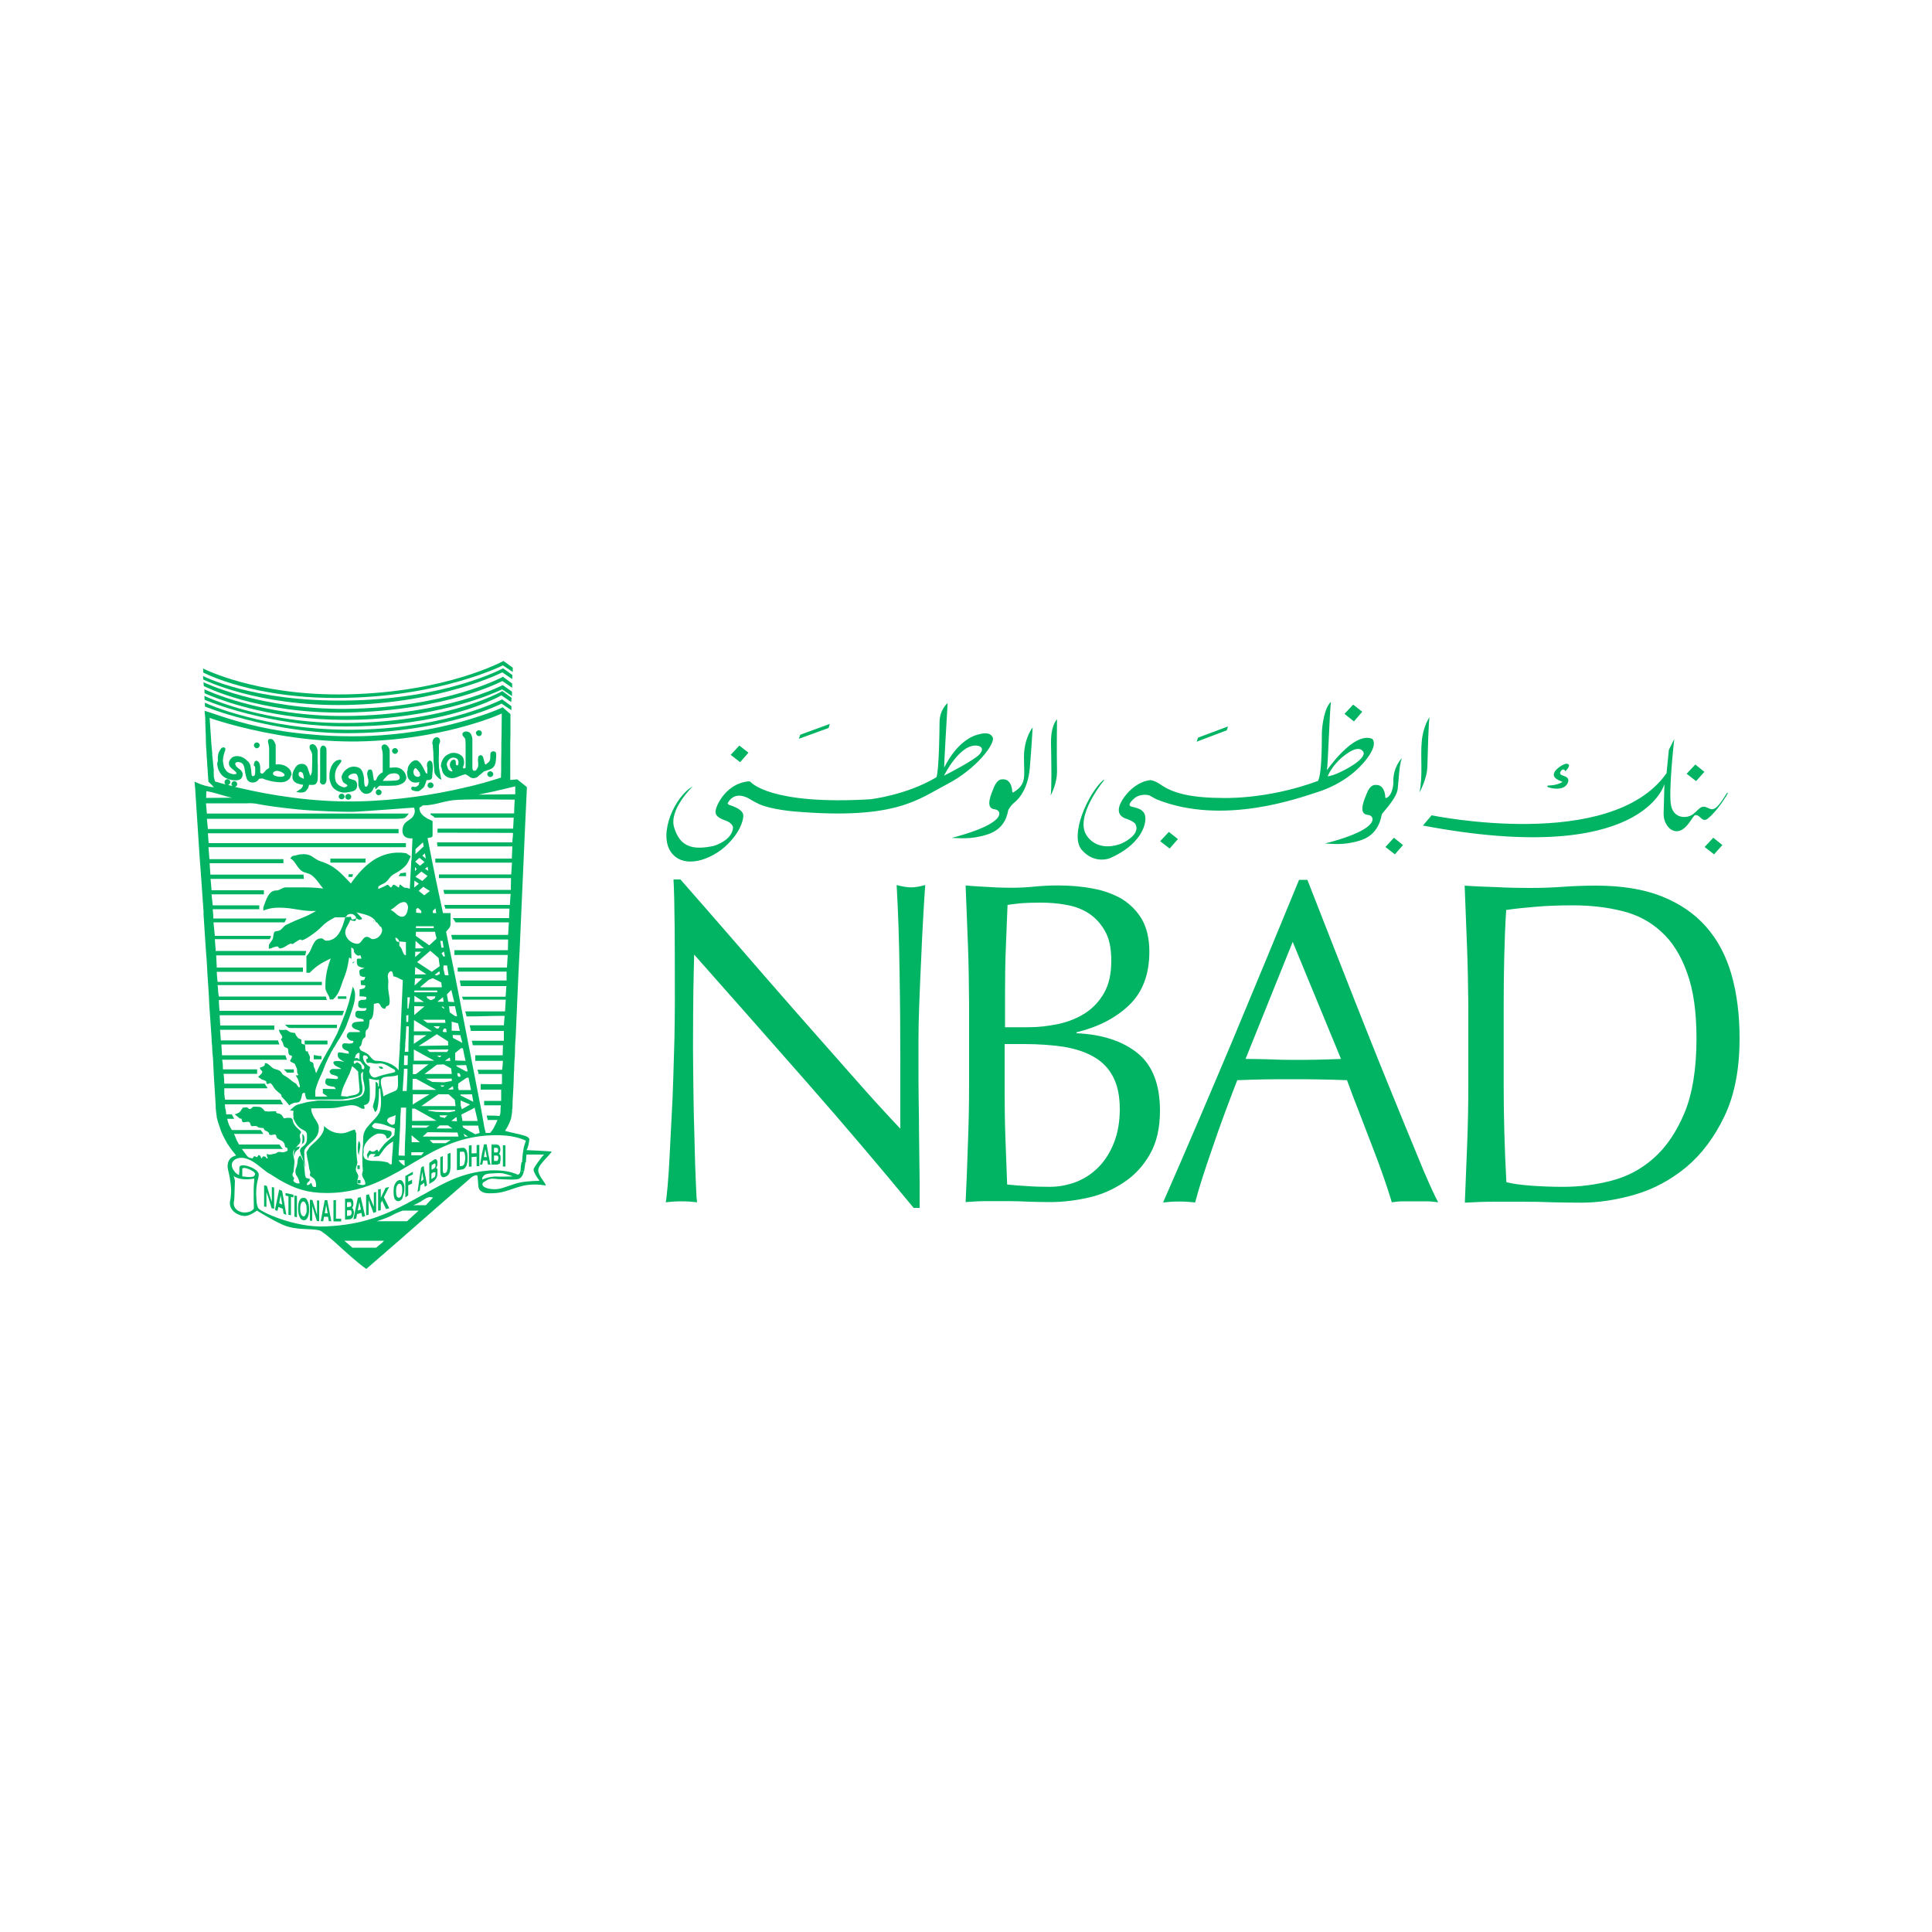 <?xml version="1.0" encoding="utf-8"?>
<!-- Generator: Adobe Illustrator 23.0.1, SVG Export Plug-In . SVG Version: 6.00 Build 0)  -->
<svg version="1.1" id="Layer_1" xmlns="http://www.w3.org/2000/svg" xmlns:xlink="http://www.w3.org/1999/xlink" x="0px" y="0px"
	 viewBox="0 0 1000 1000" style="enable-background:new 0 0 1000 1000;" xml:space="preserve">
<style type="text/css">
	.st0{fill:#00B463;}
</style>
<path class="st0" d="M158.2,628.6c-0.3,0.7-0.7,1-1.1,1c-0.5-0.1-0.9-0.4-1.2-1.1c-0.4-0.7-0.5-1.7-0.5-2.9c0-1.2,0.1-2.2,0.5-2.8
	c0.3-0.6,0.7-1,1.2-0.9c0.4,0,0.8,0.4,1.1,1.1c0.4,0.7,0.5,1.6,0.5,2.9C158.8,627.1,158.6,628,158.2,628.6 M157.8,620.1h-0.1
	c-0.1-0.1-0.4-0.1-0.5-0.1c-0.4,0-0.6,0.1-0.9,0.1c-0.6,0.2-0.8,0.5-1.1,1c-0.7,1-0.9,2.5-0.9,4.5c0,2,0.3,3.5,0.9,4.5
	c0.4,0.9,1.1,1.4,2,1.5c0.8,0,1.5-0.3,1.9-1.2c0.6-1,0.9-2.5,0.9-4.4c0-2-0.3-3.6-0.9-4.6C158.8,620.7,158.4,620.3,157.8,620.1"/>
<path class="st0" d="M168.8,623.7l0.8,4.3h-1.5L168.8,623.7z M168.1,621.2l-2.1,10.9h1.3l0.4-2.3h2.1l0.4,2.3h1.3l-2.1-10.9H168.1z"
	/>
<polygon class="st0" points="172.6,621.2 172.6,632.2 176.6,632.2 176.6,630.8 173.9,630.8 173.9,621.2 "/>
<polygon class="st0" points="160.4,631.8 161.6,631.9 161.6,624.2 164,632 165.2,632.1 165.2,621.4 164.1,621.3 164.1,628.8 
	161.7,621.1 160.4,621 "/>
<g>
	<path class="st0" d="M181.5,629c-0.1,0.1-0.3,0.2-0.5,0.2l-1.4,0.2v-2.9l1.4-0.1c0.3,0,0.5,0,0.7,0.1c0.1,0.2,0.3,0.6,0.3,1.1
		C182,628.3,181.8,628.7,181.5,629 M179.7,622.3l1.2-0.1c0.3,0,0.5,0,0.6,0.1c0.1,0.1,0.3,0.5,0.3,1c0,0.4,0,0.8-0.1,1
		c-0.3,0.2-0.4,0.3-0.7,0.3l-1.4,0.2V622.3z M182.9,626.1c-0.1-0.4-0.4-0.7-0.7-0.9c0.3-0.2,0.4-0.4,0.4-0.7
		c0.3-0.4,0.3-0.9,0.3-1.6c0-0.6,0-1.2-0.3-1.6c-0.3-0.7-0.7-1-1.3-1l-2.7,0.2v10.8l2.5-0.2c0.3-0.1,0.5-0.1,0.7-0.3
		c0.3-0.1,0.5-0.3,0.7-0.6c0.1-0.2,0.3-0.5,0.4-0.9c0.1-0.5,0.3-1.1,0.3-1.8C183.1,627.1,183,626.6,182.9,626.1"/>
	<path class="st0" d="M207.8,618.7c-0.3,0.8-0.7,1.1-1.2,1.2c-0.5,0.1-0.9-0.1-1.2-0.7c-0.3-0.6-0.4-1.4-0.4-2.5
		c0-1.2,0.1-2.1,0.4-2.8c0.3-0.7,0.7-1.1,1.2-1.2c0.5-0.1,0.9,0.1,1.2,0.7c0.3,0.6,0.4,1.4,0.4,2.6
		C208.2,617.1,208.1,618,207.8,618.7 M208.4,611.6c-0.1-0.3-0.5-0.6-0.8-0.7c-0.3-0.1-0.7-0.2-1.1-0.1c0,0.1,0,0.1-0.1,0.1
		c-0.8,0.2-1.3,0.8-1.8,1.6c-0.7,1.1-0.9,2.6-0.9,4.4c0,1.1,0.1,2.1,0.4,3.1c0.1,0.3,0.1,0.4,0.1,0.6h0.1c0.1,0.1,0.1,0.2,0.3,0.3
		c0.4,0.7,1.1,0.9,1.9,0.8c0.5-0.1,1.1-0.5,1.5-1h0.1c0-0.1,0.1-0.3,0.1-0.3c0-0.1,0.1-0.2,0.1-0.3c0.4-1.5,1-2.8,1-4.5
		C209.4,613.7,209.1,612.4,208.4,611.6"/>
</g>
<polygon class="st0" points="152.4,620.1 152.4,629.7 153.7,630.1 153.7,620.1 153.7,619.1 152.4,618.7 "/>
<polygon class="st0" points="199.6,614.8 197.1,620 197.1,615.4 195.7,615.7 195.7,620.1 195.7,626.7 197.1,626.4 197.1,622.7 
	197.8,621.5 199.8,625.8 201.5,625.4 198.9,620.1 198.7,619.6 201.4,614.4 "/>
<polygon class="st0" points="147.8,618.8 149.3,619.2 149.3,620.1 149.3,628.8 150.6,629 150.6,620.1 150.6,619.5 151.9,619.8 
	151.9,618.4 147.8,617.5 "/>
<path class="st0" d="M186,622.2l0.8,3.9l-1.6,0.4L186,622.2z M185.2,620v0.1l-2.3,11l1.5-0.4l0.4-2.3l2.3-0.6l0.4,2.1l1.5-0.4
	l-2.2-9.4l-0.1-0.5L185.2,620z"/>
<polygon class="st0" points="193.5,617.3 193.5,620.1 193.5,624.6 191.6,620.1 190.9,618.1 189.5,618.6 189.5,620.1 189.5,629.1 
	190.8,628.7 190.8,621.2 193.3,627.8 194.7,627.3 194.7,620.1 194.7,616.9 "/>
<polygon class="st0" points="136.7,620.1 136.7,624.5 137.9,624.7 137.9,620.1 137.9,617 139,620.1 140.6,625.4 141.9,625.6 
	141.9,620.1 141.9,614.7 140.7,614.4 140.7,620.1 140.7,622.1 140,620.1 138.1,613.8 136.7,613.5 "/>
<path class="st0" d="M144.5,622.8l0.5-2.7l0.3-1.4l0.2,1.4l0.6,3.4L144.5,622.8z M143.6,620.1l-1.3,6.1l1.3,0.6l0.5-2.1l2.3,1
	l0.4,2.5l1.4,0.6l-1.5-8.7l-0.7-3.7l-1.5-0.7L143.6,620.1z"/>
<path class="st0" d="M218,610.9l0.5-4.4l0.7,4l-0.5,0.4l-0.8,0.6L218,610.9z M218,604.3l-0.3,1.9l-0.7,4.6l-0.9,6.2l1.2-0.8l0.3-2.6
	l1.9-1.4l0.4,2.1l1.1-0.8l-0.4-2.6l-0.9-4.6l-0.4-2.8L218,604.3z"/>
<polygon class="st0" points="209.8,608.7 209.8,610.9 209.8,619.8 211.3,618.7 211.3,613.5 213.3,612.6 213.3,610.9 213.3,610.6 
	212.7,610.9 211.3,611.6 211.3,610.9 211.3,609 213.7,607.9 213.7,606.5 "/>
<polygon class="st0" points="185,610.8 185,610.9 185,612.5 186.6,612.5 186.6,610.9 186.6,610.8 "/>
<rect x="185" y="603.2" class="st0" width="1.2" height="1.9"/>
<g>
	<path class="st0" d="M269.4,606.2h1.9c0-0.4,0.1-0.9,0.2-1.5c0.2-1,0.3-2.1,0.4-3.1h-2c-0.1,0.6-0.1,1.2-0.3,1.9
		C269.5,604.6,269.5,605.5,269.4,606.2"/>
	<path class="st0" d="M225.2,608.9c-0.1,0.2-0.4,0.4-0.5,0.5l-1.4,0.9v-2.9l0.9-0.6h1.2v0.5C225.4,608,225.3,608.5,225.2,608.9
		 M223.3,603.2l1.2-0.8c0.3-0.1,0.4-0.2,0.6-0.2c0.3,0.1,0.3,0.3,0.3,0.8c0,0.5,0,0.9-0.1,1.1c-0.1,0.2-0.4,0.5-0.5,0.6l-1.4,0.8
		V603.2z M226.5,606.2c0-0.4-0.1-0.8-0.1-1c-0.1-0.4-0.4-0.5-0.7-0.6c0.3-0.3,0.4-0.6,0.4-0.8c0.3-0.5,0.3-1.1,0.3-1.8v-0.4
		c0-0.5-0.1-0.9-0.3-1.1c-0.3-0.6-0.7-0.7-1.4-0.3l-2,1.4l-0.5,0.3v4.3v0.6v4v2l2.4-1.5c0.1-0.2,0.4-0.3,0.5-0.5
		c0.1-0.1,0.1-0.2,0.1-0.2c0.3-0.2,0.5-0.6,0.7-0.9c0.1-0.3,0.3-0.7,0.4-1.1c0.1-0.6,0.1-1.2,0.1-1.8V606.2z"/>
</g>
<path class="st0" d="M250.8,597l0.4-2.2l0.4,2.2l0.4,1.9h-1.5L250.8,597z M250.5,592.3L250.5,592.3l-1,4.7l-0.8,4.6l-0.3,1.2h1.2
	l0.3-1.2l0.1-0.9h2.2l0.1,0.9l0.3,1.2h1.3l-0.3-1.2l-0.9-4.6l-0.8-4.6v-0.1H250.5z"/>
<g>
	<path class="st0" d="M257.5,600.7c-0.1,0.2-0.3,0.2-0.5,0.2h-1.3v-2.8h1.3c0.3,0,0.5,0.1,0.7,0.2c0.1,0.2,0.3,0.6,0.3,1.1
		C257.9,600.1,257.7,600.5,257.5,600.7 M255.6,594.1h1.2c0.3,0,0.5,0.1,0.7,0.2c0.3,0.1,0.3,0.5,0.3,1c0,0.4,0,0.7-0.1,0.9
		c-0.3,0.2-0.4,0.3-0.7,0.3h-1.3V594.1z M258.3,597.2c0-0.1,0-0.1,0.1-0.2c0.1-0.1,0.1-0.2,0.3-0.4c0.1-0.4,0.3-0.9,0.3-1.5
		c0-0.6-0.1-1.2-0.3-1.6c-0.3-0.5-0.6-0.9-1.1-1h-3.2v4.6v4.6v0.6v0.5h2.6c0.4,0,0.7,0,1-0.2c0.1-0.1,0.2-0.2,0.4-0.3h0.4
		c0.1-0.8,0.1-0.9,0.1-1c0.2-0.5,0.2-1,0.2-1.7c0-0.6,0-1.1-0.1-1.5C258.8,597.6,258.5,597.4,258.3,597.2"/>
	<path class="st0" d="M240.5,601.6L240.5,601.6c-0.1,1.2-0.7,1.7-1.3,1.9l-1.2,0.1v-2V597v-0.8l1.2-0.1c0.7-0.1,1.1,0.1,1.3,0.7v0.1
		c0.1,0.6,0.3,1.4,0.3,2.5C240.8,600.3,240.6,601,240.5,601.6 M241.9,597L241.9,597c-0.1-0.5-0.3-1-0.4-1.5c-0.3-0.6-0.7-1-1.1-1.3
		c-0.3-0.1-0.7-0.1-1.1-0.1l-2.8,0.3v2.5v4.6v4.2l2.8-0.4c0.9-0.1,1.7-0.9,2.3-2.3c0-0.5,0.1-1,0.3-1.4c0.1-0.8,0.1-1.6,0.1-2.5
		c0-0.5,0-1.2-0.1-1.8V597z"/>
	<path class="st0" d="M231.7,597.3v4.4v2.4c0,0.8-0.1,1.3-0.3,1.7c0,0.2,0,0.4-0.1,0.5c-0.1,0.4-0.5,0.7-0.9,0.9
		c-0.5,0.2-0.8,0-1.1-0.5v-0.3c-0.1-0.3-0.1-0.7-0.1-1.2v-3.4v-3.4l-1.3,0.6v2.8v3.9v0.7c0,0.8,0.1,1.5,0.3,1.9
		c0.4,1,1.2,1.3,2.3,0.8c1.2-0.4,2-1.3,2.4-2.7v0c0.1-0.7,0.3-1.7,0.3-2.8v-1.8V597v-0.2l-0.8,0.2"/>
	<path class="st0" d="M185.7,598c0.1-0.3,0.1-0.7,0.1-1h-0.4C185.5,597.4,185.7,597.7,185.7,598"/>
	<path class="st0" d="M185.8,597c0.3-1.5,0.8-3.1,0.7-4.6c-0.1-0.7-0.3-1.3-0.7-1.9c-0.3,0.6-0.5,1.3-0.5,1.9
		c-0.3,1.6-0.1,3.3,0.1,4.6"/>
</g>
<polygon class="st0" points="260.3,592.8 260.3,597 260.3,601.6 260.3,603.8 261.6,603.8 261.6,601.6 261.6,597 261.6,592.8 "/>
<g>
	<path class="st0" d="M152.4,594.7c-0.1,0.5-0.3,1.4-0.3,2.3c0,1.1-0.1,2.1-0.1,2.1s0.1-1.1,0.6-2.1c0.1-0.4,0.3-0.8,0.5-1
		c0.7-0.9,1.6-1.3,1.6-1.3l0.5-1.3C155.2,593.4,152.5,593.8,152.4,594.7"/>
</g>
<polygon class="st0" points="246.7,592.7 246.7,596.9 244.1,597 244.1,592.8 242.7,592.9 242.7,597 242.7,601.6 242.7,603.9 
	244.1,603.8 244.1,601.6 244.1,598.9 246.7,598.7 246.7,601.6 246.7,603.6 248.1,603.6 248.1,601.6 248.1,597 248.1,592.6 "/>
<g>
	<path class="st0" d="M135.1,585L135.1,585C135.1,585,134.9,584.9,135.1,585"/>
	<path class="st0" d="M257.2,592.3h-2.8v0.1h3.2C257.5,592.4,257.4,592.4,257.2,592.3"/>
	<path class="st0" d="M157,591.6c0.5-0.2,0.7-1.6,0.5-2.8c0-1.2-1-1.9-1-1.9s0.1,2.2,0.1,3c0,0.7-0.4,2.5-0.4,2.5
		S156.5,591.9,157,591.6"/>
	<path class="st0" d="M188.5,574h-1.1C187.7,574,188.1,574,188.5,574L188.5,574z"/>
	<path class="st0" d="M149,578.6h0.6C149.4,578.5,149.3,578.6,149,578.6"/>
	<path class="st0" d="M198.3,553c-0.3-1.2-1.5-0.9-2.3-1C196.3,552.9,197.2,553.6,198.3,553"/>
</g>
<polygon class="st0" points="146.9,553.5 148.6,555.2 152.1,555.2 152.1,553.5 "/>
<g>
	<path class="st0" d="M162.4,546.3v2h4v-1.7c-1.1,0-1.9-0.1-2.7-0.3"/>
	<path class="st0" d="M162.4,546v0.3h1.4C163.3,546.2,162.8,546.1,162.4,546"/>
</g>
<rect x="157.7" y="538.6" class="st0" width="11.8" height="2"/>
<g>
	<path class="st0" d="M174.4,532.1v-1.7h-26.9c1,0.8,1.5,1.7,2.8,1.7"/>
</g>
<rect x="174.9" y="515.7" class="st0" width="4.4" height="1.3"/>
<g>
	<path class="st0" d="M183.6,497.5c-0.3,0.4-1.1,0.3-1.1,0.9C182.5,499,183.3,498,183.6,497.5"/>
	<path class="st0" d="M193.3,476.2c-0.2,0.5,0.3,0.8,0.5,1.2C193.6,476.9,193.5,476.7,193.3,476.2"/>
	<path class="st0" d="M180.3,453.9h2.1c0.1-0.4,0.1-0.9,0.4-1.4h-2.3"/>
</g>
<polygon class="st0" points="207.3,452 206.3,453.5 210.2,453.5 210.1,451.6 "/>
<polygon class="st0" points="171,444.4 171,444.8 171,446.5 189.2,446.5 189.2,444.8 189.2,444.4 "/>
<g>
	<path class="st0" d="M176.9,410.8c-0.9,0-1.6,0.7-1.6,1.5c0,0.8,0.7,1.4,1.6,1.4c0.8,0,1.5-0.7,1.5-1.4
		C178.3,411.5,177.7,410.8,176.9,410.8"/>
	<path class="st0" d="M180.3,410.9c-0.8,0-1.6,0.7-1.6,1.5c0,0.9,0.8,1.5,1.6,1.5c0.8,0,1.5-0.6,1.5-1.5
		C181.8,411.5,181.1,410.9,180.3,410.9"/>
	<path class="st0" d="M195.9,408.6c-0.8,0-1.4,0.7-1.4,1.5c0,0.8,0.7,1.5,1.4,1.5c0.9,0,1.6-0.6,1.6-1.5
		C197.5,409.3,196.8,408.6,195.9,408.6"/>
	<path class="st0" d="M223.3,405L223.3,405c-0.1,0-0.3,0-0.4,0c-0.3,0-0.4,0-0.5,0h0.5h-0.5c-0.6,0.2-1.1,0.8-1.1,1.5
		c0,0.6,0.4,1.2,1.1,1.4c0.1,0,0.3,0,0.5,0c0.1,0,0.3,0,0.4,0h-0.4h0.4c0.7-0.2,1.1-0.8,1.1-1.4C224.4,405.8,223.9,405.3,223.3,405"
		/>
	<path class="st0" d="M253.8,399.2c-0.8,0-1.6,0.7-1.6,1.5c0,0.6,0.5,1.2,1.1,1.4h0.5h-0.5c0.1,0.1,0.4,0.1,0.5,0.1
		c0.1,0,0.3,0,0.4-0.1c0.7-0.2,1.1-0.8,1.1-1.4C255.3,399.9,254.6,399.2,253.8,399.2"/>
	<path class="st0" d="M214.1,398.8c0.3-0.9,0.7-1.2,0.9-1.2c0.4-0.1,0.9,0.5,2,2h0.1c0.4,0.9,0.4,1.9,0.4,1.9s-0.7,0.7-1.5,0.6
		c-0.7-0.1-1.9-0.7-2-2.3C214,399.3,214,399,214.1,398.8 M211,402.2c0.4,1.1,1.1,1.8,2,2.4c1.6,0.9,4.1,0.2,4.1,0.2s0,0.1-0.4,1.3
		h0.1c-0.1,0.2-0.1,0.3-0.3,0.3c-0.4,0.5-1.2,1.1-2,0.9c-0.9-0.3-1.6-0.1-1.6,0.6h4h-4c-0.1,0.1-0.1,0.3,0,0.5c0.1,1,3.3,1.4,4.1,1
		c0.4-0.3,1.2-0.8,1.9-1.5c0.4-0.3,0.7-0.7,0.8-1.1c0.3-0.6,0.5-1.2,0.7-1.8c0.3-0.9,0.4-1.2,0.4-1.2s1.6,0,2-0.3
		c0.4-0.2,0.8-0.5,0.9-1.3v-0.4c0.1-0.7,0.1-1.9,0.3-3.5H224v-1.6c-0.1-1.2-0.1-2.2-0.7-2.6c-0.1-0.2-0.3-0.2-0.4-0.3
		c-0.6-0.2-0.9-0.1-1.2,0.3c-0.1,0.1-0.3,0.3-0.4,0.5c-0.5,0.8-0.3,2.3-0.1,2.9v1.2v1.8c0,0-0.7-0.1-1-0.8c0,0-0.1-0.1-0.1-0.2
		c-0.7-1.5-1.1-2.4-1.7-3.3c-0.5-0.9-1.1-1.6-1.7-2c-0.1-0.5-1.2-0.7-1.6-0.7c-0.3,0-0.8,0.1-1.6,0.6c0,0-0.1,0.1-0.1,0.1
		c-0.1,0.1-0.3,0.2-0.5,0.3h0.1c-0.9,0.8-1.9,2-2,3.9c0,0.1,0,0.2-0.3,1.2C210.6,399.5,210.9,401.5,211,402.2"/>
	<path class="st0" d="M203.2,389.5c0.3,0.4,0.8,0.7,1.3,0.7c0.5,0,0.9-0.3,1.2-0.7c0.1-0.2,0.3-0.5,0.3-0.8c0-0.8-0.7-1.5-1.5-1.5
		c-0.9,0-1.6,0.7-1.6,1.5C203,389,203.1,389.2,203.2,389.5"/>
	<path class="st0" d="M231.7,394.1c0.1-0.1,0.1-0.3,0.3-0.4c1.1-1.7,2.7-1.9,4.2-1.2c0.7,0.3,0.9,1,1.1,1.6c0,0.7,0,1.4-0.1,1.7
		c-0.3,0.6-0.9,0.3-1.2,0c-0.1-0.3-0.1-1.1-0.1-1.7c-0.1-0.4-0.3-0.6-0.4-0.8c-0.5-0.3-1.6-0.1-2.1,0.8c0,0.1,0,0.1-0.1,0.1
		c-0.5,0.9-0.7,1.8-0.1,3.1c0.4,0.7,0.7,1.1,0.8,1.4c0.2,0.3,0.2,0.4,0.1,0.5c-0.2,0.2-0.9,0-1.6-0.5c-0.4-0.3-0.7-0.8-0.8-1.4
		C231.2,395.9,231,395.5,231.7,394.1 M228.8,398.7c0.4,1.8,1.5,2.8,2.7,3.5c0.8,0.4,1.8,0.6,2.7,0.6c0.5,0,1.5-0.2,2.4-0.6
		c1.6-0.6,3.6-1.4,4.2-1.4c0.6,0,1.3,0.7,2.5,1.4h-0.1l0.1,0.1c0.1,0.1,0.3,0.1,0.4,0.2h0.1c0.4,0.2,0.8,0.3,1.2,0.3
		c0.7,0,1.3-0.3,2-0.5h-0.1c1.5-1.3,3.6-3,3.6-3c0.4-0.1,0.8-0.3,1.2-0.4c2.5-0.9,4.2-1.1,4.9-4.6v-0.2c0.1-0.8,0.4-3.2,0.1-4.4
		c0-0.2-0.1-0.4-0.3-0.5c0,0-1.1-0.8-2.2,0.1c-0.1,0.1-0.1,0.3-0.3,0.5c-0.1,0.5-0.1,1.2-0.1,1.2c0,2-0.1,2.7-0.8,3.4
		c-0.4,0.4-0.8,0.7-1.6,1.3c-0.4,0-0.5-0.5-0.7-1.3c-0.4-1.5-0.5-3.7-2.1-3.5c-1.3,0.3-1.1,1.4-1.2,2.5c0,0.4,0,0.7,0.1,1
		c0,2,0.4,2.2-1.1,4.3c-1.5,0.8-1.9-0.4-1.9-1.3v-3v-3.6v-1v-4.6v-3c-0.1-0.7-0.3-1.2-0.5-1.7c-0.5-1.4-1.7-1.9-2.7-1.9
		c-0.7,0-1.7,0.3-2,1.3c0,0.2,0.1,0.4,0.1,0.6c0.4,1,1.5,1.3,1.5,2.7l0.1,2v5.6v3.6v2.9c-0.1,0.3-1.1,0.6-1.2,0.3
		c-0.6-0.5,0.5-1.1,0.4-3.2c0-0.5-0.1-1-0.3-1.7c-0.4-1.6-2.3-2.5-3.7-2.9h-0.3c-0.4-0.1-1.1-0.2-1.2-0.1c-0.4,0-0.7,0-1.1,0.1h-0.1
		c-0.3,0-0.4,0.1-0.7,0.2v0.1c-2.2,0.7-3.5,2.3-4.2,4.3c-0.3,0.7-0.3,1.5-0.4,2.3C228.5,397.2,228.7,398,228.8,398.7"/>
	<path class="st0" d="M224,385.3c0,1.1,0.1,2.4,0.3,4.2c0,0.8,0,1.7,0.1,2.8v1.9c0.1,1.7,0.3,3.6,0.4,4.6v0.3c0.1,1.5,0.9,2.5,2,3.4
		v0.1c0.9,0.7,1.7,1,1.7,1s-0.1-0.4-0.3-1.2c0,0-0.5-2.3-0.7-3.5c-0.1-0.7-0.3-1.4-0.3-2.1c0-0.7,0-1.6-0.1-2.5c0-1.5,0-3.2,0.1-4.6
		v-4.2h0.1c0.1-0.9,0.5-1.3,0.5-1.9c0-0.8-0.5-2-1.7-2c-1.2,0-2.2,1-2.3,2.8v0.6v0.3V385.3z"/>
	<path class="st0" d="M278.4,601.6c-1.1,1.5-2.1,3-2.2,3.6c0,0.2,0,0.6,0.1,1c0.5,1.5,2,3.7,2.7,4.6c0.1,0.3,0.1,0.4,0.1,0.4
		s-4.8,0-9.1,0.7c-4.4,0.7-9.6,3.4-12.9,3.6c-3.1,0.2-7.4-0.5-7.4-2.6c0-0.5,0.4-0.9,0.8-1.2h0.3c0.1-0.2,0.4-0.4,0.7-0.5
		c0.1-0.1,0.4-0.2,0.5-0.3h-0.1c1.9-1.2,4.3-0.8,5.7-0.6c3.4,0.1,9.7,0.6,11.1-0.2c1.3-0.7,2-1.9,2.5-3.9h-1.9
		c-0.1,1-0.5,1.7-1.3,1.8c-2.1-0.9-4.1-1.5-6.2-1.8c-2.5-0.4-5.2-0.5-8.1-0.4c-1.4,0.1-2.6,0.3-3.9,0.4c-5.9,0.8-11,2.3-16.3,4.6
		c-4.3,1.9-8.7,4.3-13.8,7.2c-1.3,0.6-2.6,1.4-3.7,2c-16.2,9-28.1,14-47.7,14.8c-15.9,0.7-33.9-7.7-34.7-9.6
		c-0.7-1.4-0.9-3.3-0.9-5.2c-0.1-1-0.1-1.8-0.1-2.7c0-2.6,0.3-4.3,0.8-6.5c0.1-0.7,0.4-1.4,0.5-2.3c0.1-0.8-0.1-1.6-0.8-2.3
		c-2.6-2.6-9.1-4.3-9.2-1.9v1.9l-0.2,2c-1.1-0.5-1.9-1.2-2.4-2c-0.9-1-1.3-2.1-1.3-3.4c0-0.5,0.1-0.8,0.3-1.2
		c0.8-1.7,3.2-2.5,5.3-2.3c2.1,0.2,4,1.1,5.9,2.3c1.9,1.3,3.9,3,6,4.6c0.7,0.5,1.3,1,2.2,1.4c1.9,1.2,3.6,2.3,5.3,3.3
		c7.7,4.4,14.2,6.6,24.1,6.6c11.1,0,20.3-2.7,28.4-6.6c3.1-1.4,5.9-3,8.9-4.6c2.7-1.5,5.2-3.1,7.8-4.6h-4.8c0,0.8,0.1,1.7,0.1,1.7
		c-0.8-0.4-1.6-1-2.3-1.7c-0.4-0.4-0.6-0.8-0.9-1.2h3.1v1.2h4.8c2.7-1.6,5.4-3.1,8-4.6c3.1-1.7,6.3-3.2,9.7-4.6
		c5.9-2.4,12.2-4.1,19.4-4.7c6.9-0.5,14.4-0.4,20.9,2.6c-0.3,1-0.5,1.6-0.7,2.1c-0.4,1.2-0.5,1.9-0.9,4.6c-0.1,1.2-0.3,2.6-0.4,4.6
		h2c0.1-2.1,0.3-4.1,0.3-4.1h9.2C281.4,597.6,279.8,599.6,278.4,601.6 M253.9,607.4c2.8-0.1,5-0.5,7.1,0.1c2.8,0.7,4.4,1.4,4.4,1.4
		s-6.1,0.2-7.6,0.1c-4.8-0.3-8.2,1.6-8.2,1.6S249,607.6,253.9,607.4 M223.9,620.1l-3.5,3.7h-6.5c0,0,3.2-1.2,4.8-2.5
		c0.7-0.5,1.5-0.8,2-1.2c0.9-0.4,1.6-0.5,1.6-0.5l1.9,0.2L223.9,620.1z M210.7,632.1H195c0,0,5.6-1.7,7.8-3c2-1.2,5.6-2.5,5.6-2.5
		h8.3L210.7,632.1z M197.8,643.2l-3.1,2.6h-12.3l-3-2.6l-1.2-1h20.6L197.8,643.2z M130.7,609.1c-1.2,0.2-1.6,0.2-2.6,0.1
		c-1.1-0.1-2.7-0.3-2.7-0.3v-2.6v-0.8c0,0-0.1-0.7,0.3-0.8c0.4-0.3,1.3-0.3,3.2,0.5c0.8,0.3,1.5,0.7,2.1,1.1
		c0.1,0.1,0.3,0.2,0.4,0.3C132.7,607.6,131.7,608.9,130.7,609.1 M131.6,610.9c-0.4,3.6-0.3,6.2-0.3,9.2c0,1.6,0.1,3.4,0.1,5.4
		c-0.8,1.5-3.1,2.1-4.8,2.1c-2.4,0-6.6-1.7-5.4-6.3l0.1-1.3l0.3-9c-0.1-0.1-0.1-0.1-0.1-0.2c-0.1-0.9-0.6-2.1-0.6-2.1
		c3,2.1,7.6,1.9,10.7,1.3V610.9z M211.4,522.1l-0.5-0.1v-3.4v-2.4h1.3l-0.3,2.4L211.4,522.1z M209.5,544.4l0.3-3.8h-0.1l0.3-3.6
		l0.3-5.8l1.3,0.1l-0.1,5.7l-0.1,4.6v2.8H209.5z M209.1,551.3v-0.4l0.1-4.6h1.9l-0.1,4.6l-0.1,0.4H209.1z M208.4,564.7l0.6-9.2
		l0.1-2.3h1.8v2.3l-0.4,9.2H208.4z M206.3,597.9L206.3,597.9l0.3-5.5l0.5-9.2l0.1-4.6l0.3-4.6v-0.7h2.7v0.7l-0.1,4.6l-0.1,4.6
		l-0.4,9.2l-0.1,4.6v1.2l-3.1-0.1V597.9z M206.6,487.5c-1.6,0.3-1.9-1.4-2-2.1C205.2,485.1,206.6,486.4,206.6,487.5 M206.7,489.6
		v-2.3l3.4,0.3v3.4v3.4c-1.2,0.1-1.6-1.8-2.3-3.4C207.5,490.4,207.1,489.9,206.7,489.6 M211.4,525.4l-0.1,3.5l-1,0.1v-3.4
		L211.4,525.4z M210.6,472.5c-0.5,1.1-1.3,2-2.4,2c-1.6,0-2.7-1-3.7-2c-0.8-0.6-1.5-1.2-2.3-1.6c2.5-1.1,4-4,7-4c1.3,0,2,1.6,2,2.9
		C211.1,470.7,210.9,471.6,210.6,472.5 M184.8,472.5l-0.3-0.3c0.4,0.1,0.7,0.2,1.1,0.3c3.3,0.8,7,1.5,8.8,4.3
		c-0.5,0.4,1.9,1,1.2,1.5c1.1,0.4,0.7,1.5,1.7,1.4c0,0.6,0.5,0.9,0.5,1.5c0,2.5-2.3,4.9-4.8,4.9c-1.2,0-1.7-1.2-3.1-1.2
		c-2.3,0-2.7,3.6-4.9,3.6c-3.1,0-6.3-2.8-6.3-6c0-2.3,2-4.1,2.5-6.3c0.9,0.1,1.3,0.5,2.3,0.5c0.9,0,0.5-0.5,0.9-1.4
		c0.3,0.4,1.2,0.4,1.3,0.8c0.9-0.2,1.6,0,1.7-0.8L184.8,472.5z M202.6,550.9L202.6,550.9c-2.2-1.1-4.8-1.8-7.6-1.8
		c-1.9,0-2.7-1.5-3.9-2.8c-0.4-0.4-0.9-0.9-1.5-1.2c-1.7-1-2.7-1.1-2.7-1.4c-0.4-0.1-1.1-1.4-0.7-2c0-0.1,0.1-0.1,0.3-0.2
		c0.8-0.4,0.7-2.4,1.2-3.3c0.1-0.4,0.5-0.6,0.8-1.1h0.3c0.3-0.3,0.4-0.6,0.4-1.3c-0.1-1.2,0.1-2.6,0.6-2.8c1.6-0.6,1.2-5.1,1.7-5.2
		c1.8-0.3,2-4.6,2-8.2c0.5,0,1.5-0.4,2-0.4c1.7,0,1.2,2.9,3.7,2.9c0.7,0,0-1,1.2-1.4c0.8-0.2,1.2-0.5,1.3-2.2v-0.5v0v0
		c-0.2-3.8-1.1-5.1-0.7-9.5c0.1-1.1-0.3-2.4-0.3-3.5c0.1-1.1,0.5-1.8,1.5-2.3c1.1-0.1,1.1,1.2,1.3,2.1c0,0.4,0.1,0.6,0.4,0.6
		c2.1,0.4,3.1,1.5,4.6,1.9l-0.5,11.3l-0.8,18.4l-0.3,4.6h0.1l-0.3,4.6l-0.3,4.6l-0.1,3.3C205.7,552.9,204.2,551.8,202.6,550.9
		 M184,546.3c0.3-0.5,0.8-0.8,0.8-0.9c0.5-0.6,1.3-0.4,1.3-0.4v1.2l-0.1,2.3c0,0-0.3-0.4-0.7-0.7c-0.4-0.3-1.7-0.1-1.7-0.1
		s0.4-0.9,0.6-1.6H184z M186.1,563.6c0.3,3.7-3.7,3-6.4,4l-3.2-0.3c0.4-3.9,2.4-7.2,4.1-11h0.1c0.7-1.9,1.2-3.1,1.5-4.4
		c1.5,0.9,2,1.6,3.2,2.8v0.9L186.1,563.6z M191.2,552c-0.5-0.2-1.1-0.6-1.6-1.2h-1.9c0.5,0.5,0.8,0.8,0.9,1.4c0,0.9-0.3,1.6-1.1,1.1
		c-0.7-0.6,0-0.9-0.6-1.8v0h0.3c-1.1-1-1.5-1.3-1.9-1.5c-0.6-0.4-0.8-0.1-1.3,0.4c-0.5,0.5-0.9,0.2-0.9-0.9c0-0.6,0.9-0.5,1.4-0.5
		c1.6,0.1,1.9,0,2.7,1.2c0.2,0.3,0.4,0.5,0.5,0.7h1.9c-0.9-0.9-1.7-2.3-1.7-3.6c0-0.5,0-0.9,0.5-1c0.1,0,0.1,0,0.3-0.1
		c0.2,0.1,0.3,0.1,0.4,0.1c0.4,0.1,0.7,0.3,0.9,0.4c0.6,0.9,0.6,1.2-0.4,1.5c-0.3,1,0.3,2,0.8,2c1.7-0.5,2.8,0.6,5.3,0.3
		c1.3-0.3,2.4,0,3.5,0.4c1.5,0.6,2.9,1.7,4.8,2.6c0.8,0.7,0.7,1.1,0.1,1.5c-0.3,0.1-0.9,0.3-2,0.5c-1.8,0.4-4.4,0.9-7.4,2.1
		c-1.4,0.6-3.1-0.7-3.5-2.7h-0.1C191.1,553.5,192,552.3,191.2,552 M198.4,567.5c-0.1-2.8-1.3-5.2-1.3-7.9c0-3.4,5.9-1.7,8.8-3.2
		c0,2.9,0.7,7.3-1.1,8.1C202.9,565.5,200.6,566.1,198.4,567.5 M204.3,581.6c-1.4,1.6-3.3-0.4-3.9-1.2c-0.1-0.9,0.3-1.4,0.8-1.8
		c1.1-0.6,2.7-0.8,3.6-1.5c0,0.2-0.1,0.5-0.1,0.7C204.6,579.8,204.4,581.1,204.3,581.6 M190.4,599.9c0.3-1,0.7-2.3,1.7-2.6l2.3,0
		l-1.1,1.5l2.8-0.4c0.4-0.5,0.8-1,1.1-1.4c1.3-1.9,2.4-3.4,3.9-4.6c0.7-0.6,1.5-1.1,2.4-1.6c0,0,0,0.6-0.1,1.6c0,1-0.1,2.5-0.3,4.6
		c-0.2,1.6-0.2,3.3-0.3,4.6v1.1c-0.4-0.4-0.7,0.4-1.4-0.5c-0.3-0.3-0.5-0.5-1.1-0.6c-1.3-0.4-3.6-0.7-5.5-0.7c-2.7,0-7.2,0.2-6.7-4
		c0.1,0,0.1-0.1,0.1-0.2c0.1-1.1-0.3-1.9,0.4-3.5c1-3.2,5.5-6.4,7.4-6.5c1.9,0,3.9,0.3,4,2.3c0.7,0.5,1.3,0.2,2.3-1.1
		c0.9-1.3,0-2.4,0-2.4c-3.9-1.1-4.8-0.5-8.7-1.5c-0.5-0.3-0.8-0.6-0.9-1h-0.3c0.7-1.2,1.3-1.8,2.3-1.7c2.7,0.2,4.5,0.9,6.5,1.7
		c1.1,0.4,2,0.8,3.2,1.1l-0.3,3.5c-2,1.7-3.6,3-5.2,4.6c-0.9,1.1-2,2.4-2.9,4c-0.5-0.3-0.4-1.5-1-1.1c-1.7,1.3-2.3,1.3-3.5,0.4
		c-0.3-0.2-0.7,0.6-1.1,1.3c-0.1,0.3-0.4,0.6-0.5,0.9L190.4,599.9z M121.1,586.9h15.1c0,0,0-0.4-0.8-1.3c-0.3-0.4-0.4-0.6-0.4-0.7
		h-14.9c0,0-0.4-0.3-1.1-1.8c-0.1-0.1-0.1-0.3-0.3-0.5c-0.8-1.9-1.1-3.5-1.1-3.5h3.6c0,0-0.1-0.2-0.5-1c-0.3-0.5-0.7-1.3-0.7-1.3
		h-2.9c0,0-0.1-1.4-0.3-2.5c0-0.1,0-0.2-0.2-0.4c-0.1-1.1-0.2-2.3-0.2-2.3h30.1c0,0-0.4-0.7-0.8-1.3c-0.3-0.5-0.5-1.1-0.5-1.1h-28.7
		c0,0-0.3-1.8-0.4-2.8v-3.1h22.2c0,0,0.3-0.2-0.3-0.9c-0.7-0.7-0.9-1.5-0.9-1.5h-21c0,0-0.1-1.1-0.1-2.5c-0.1-1.3-0.3-2.6-0.3-2.6
		h17.4v-0.5v-0.8v-1h-17.7l-0.1-2.8l-0.3-2.2h33.5l-0.8-2.3h-32.8l-0.3-5.6h30c0,0-0.1-0.3-0.3-0.9c-0.3-0.6-0.4-1.2-0.4-1.2h-29.6
		l-0.1-1.5l-0.3-4H142v-2.2h-28l-0.3-5.3h63.5c0,0,0.3-0.5,0.4-1c0.3-0.6,0.4-1.3,0.4-1.3h-64.4l-0.3-4.6v-1h55.9l-0.6-1.8h-55.3
		c0,0-0.3-1.3-0.4-2.8c0-1.6-0.3-3.1-0.3-3.1h54v-1.7h-54l-0.3-3.3l-0.1-1.9h44.6v-2.2h-44.6l-0.3-6.3h46.1l0.5-2.3h-46.9v-1
		l-0.4-5.1h28.3c0,0,0.6-0.5,0.6-1c0.1-0.3,0.1-0.7,0.1-0.7h-29l-0.7-7h36.8l1-2h-37.9v-1.6l-0.3-3.2h24.1v-2h-24.1l-0.6-5.7h27.1
		v-2.1h-27.1l-0.5-5.9h48.3l-0.2-2.2h-48.2l-0.4-5.9h38.2v-1.7v-0.4h-38.3l-0.5-6.2h102.2v-2.1H108l-0.4-5.1h98.7v-2.2h-98.7
		l-0.5-5.3h98.4c0,0,3.4,0,4.2-0.6c0.8-0.6,1.9-2.1,1.9-2.1H107.1l-0.5-5.3h21.3c0,0,2.5-0.3,5.8,0.4c3.1,0.7,12.7,2,21,2.8
		c8.3,0.8,23.3,1.3,28.3,1.2c4.8-0.2,31.2-2.2,31.2-2.2s1.3,1.8-0.3,4.4c-1.6,2.6-5.4,2.4-5.6,7.4c-0.1,4.9,5.2,4.1,5.2,4.1
		l-0.5,11.3h-0.1l-0.8,14.9c0,0-0.9-0.6-2.2-0.6c-1,0-1-0.4-2.3-1.3c-1-0.9-0.9,0.4-1,1c-0.3,0.5-1.2-0.6-2.3-1.1
		c-0.9-0.6-1.1,0.4-1.7,1.1c-0.8,0.7-1.3-1.8-2.4-1.1c-0.9,0.6-4.3,2-4.3,2s-0.5-0.9,0.4-1.6c1.1-0.8,2.8-1.2,3.7-2.2
		c1.1-0.9,2-2.9,4.1-4c2.2-1.2,3.6-2,5.5-3.9c0.9-0.8,1.6-2.1,2.1-3.2c0.5-1.1,0.9-2,0.9-2l-2.4-1.6c-6.7-1-12.2,0.6-16.9,3.6
		c-4.7,3.1-8.6,7.6-11.7,12.1c-4.8-5-8.1-9.1-15.4-11.4c-0.7-0.2-1.2-0.5-1.7-0.7c-2.5-1.3-3.6-3.1-7.4-3.1c-2.5,0-3.3,0.6-5.8,1
		l-1.1,1.2c0.5,0.2,0.9,0.6,1.3,0.9c1.7,1.6,2.3,3.7,4.4,5.4c1.8,1.4,3.6,1.1,5.4,2.4c2.7,2.1,3.8,4.4,6,6.9
		c-4.8-0.6-7.6-0.6-12.5-0.6c-3.2,0-3.6,0-6.8,0c-2,0-3,1.6-5,1.6c-4.1,0-5.2,4.9-6.7,8.7v1.7c3.2-1.2,5-1.5,8.4-1.5
		c7.2,0,11.8,2.1,18.9,1.7c-0.8,0.5-1.6,0.9-2.3,1.3c-4.7,2.5-6.4,2.6-12.3,5.5c-1.2,0.5-1.6,0.7-3.1,2.4c-1.5,1.7-3.5,0.9-3.9,1.8
		c-0.8,1.5-0.3,2.6-1.1,4c-0.8,1.3-1.2,1.4-1.7,2.6l-0.1,2c1.6-0.2,2.8-1.2,4.4-1.2c0.8,0,0.7,1,1.3,1c2.6,0,5.1-3.2,6.3-2.3
		c0.5,0.5,4.2-3.2,4.8-2.1c0.7,1.1,8.2-4.3,10.3-6.6c2.1-2.2,3.9-3.4,7.2-5.1h5.2c1.1-0.5,0.9-2,3.5-1.7c1.1,0.1,1.5,0.8,2.3,1.7
		c-0.4,0,0.3,0.4-0.6,0.8c-0.8,0.4-1.5,0.2-1.7,0.4l-0.5-1.5c-1.5,0.3-1.6-0.1-2.9,0.3c-1.6,5.9-3.8,12.1-9.8,12.1
		c-1.1,0-1.5-1.2-2.6-1.2c-3.2,0-4,2.7-5.3,5.5c-0.5,1.3-1.4,2.7-2.4,3.7v8.6h1.7c3.6-3.7,6.3-5.2,10.9-7.4c-1.3,3.4-2,6-2.4,8.9v0
		c-0.3,1.8-0.4,3.7-0.4,6c0,2.6,2,3.8,2.3,6.3h1.7c3.6-3.3,3.9-7,5.8-11.5c0.1-0.3,0.1-0.5,0.3-0.8c1.2-3.2,1.6-5.6,2.2-9.4
		c0.7,0.2,0.5,0.5,1.2,0.7c0-2.2-0.1-3.2-0.1-5.2v-0.8c0.3,0.4,0.7,0.4,1.1,0.8c0.1,0.2,0.3,0.5,0.3,1.1c-0.1,1.1,1.9,3,2.8,2.3
		c0.9-0.6,0.8,1.5,1.2,1.6c-1.4,0.4-2.5-0.5-2.5,0.9c0,1.1-0.1,2.1,0.6,2.9c0.8,0.7,2.4,1,3.4,1.1c-1.1,0.6-2.7,0.6-2.7,1.8
		c0,0.8,0.1,1.5,0.4,2.3h0.3c0.5,0.4,1.2,0.7,2.5,0.5c-0.8,0.5,0.4,2-2.5,1.8l0.1,2.4c1,0.1,1.7,0.1,2.4,0.4c-0.4,2.1-2,1.4-3.1,2
		v3.5c1.3,0,2.4,0.1,3.6,0.3c-0.6,0.2,1.1,1.7-2.1,1.5c-0.7,0-1.2,0.2-1.6,0.6h-0.3c-0.3,1-0.3,1.5-0.3,2.1c0,2.1,2.5,1.6,4.3,1.6
		c0,0.5-0.1,0.9-0.5,1.2c-0.3,0.4-3.2,0.2-4.4,0.2c-0.8,0.5-0.9,1.1-0.9,2c0,1.9,2,1.9,3.9,2.3c0.4,0.4,0.9,1.2-0.1,1.2
		c-0.8,0-2,0.1-3.6,0.3c0,0-1.2,0.2-1.6,0.8c-1.1,1.4,0.5,2.4,0.5,2.4c1.5,1.1,3.7,0.9,3.2,2H181c-0.8,0.3-1.5,0.9-1.5,2.1
		c0,0.3,0.1,0.6,0.3,0.9h0.1c0.7,1,1.5,1.5,2.3,1.5c1.2,0,0.7,1,0.1,1.3c-2,0.4-2.1,0-4.1,0c-0.8,0.2-1.1,0.6-1.1,1.2v0.6
		c0.3,1,1,1.5,2.4,2c1.5,0.4,0.7,1.2,1.2,1.6c-2-0.1-3-0.6-5-0.7c-0.9,0-0.9,0.7-0.9,1.3c0,0.1,0,0.2,0.1,0.5h-0.1
		c0.3,1.6,2,2.3,3.5,3.2c-1.9-0.5-3.5-0.8-5.4-0.3c0,0-0.5,0.3-0.3,1c0.1,0.2,0.3,0.4,0.5,0.7c0.1,0.2,0.3,0.3,0.3,0.3
		c0.1,0.1,0.3,0.2,0.4,0.3c1.1,0.7,2.3,0.9,2.8,1.6l-4.7,0c-0.3,0.2-1.3,0.6-1.3,1.4c0,0.3,0.3,0.6,0.5,0.9h-0.1
		c0,0.1,0.3,0.2,0.4,0.4c0.1,0,0.1,0.1,0.1,0.1h0.1c0.9,0.4,2.4,0.5,3.3,1.3c0.1,0.4,0.1,0.9-0.5,1.1c-0.5,0.1-3.6-0.3-5.2-0.3
		c-0.7,0.4-0.7,0.7-0.8,1.8c-0.3,2.1,3.5,2.4,4.3,2.5c0.8,0.2,0.9,0.9,1.1,1.2l-6.7-0.1v2.2c0.5,0.6,2,1.2,2.3,1.8h-6.2v-3.1
		c0.7-3.2,2.4-7,3.4-8.9c0.1-0.4,0.1-0.6,0.3-0.7c0.3-0.8,0.8-2.2,1.5-4c0.7-1.4,1.3-3,2.2-4.6c0.5-1.2,1.2-2.4,1.9-3.5
		c0.1-0.4,0.4-0.7,0.7-1.1c1.1-1.9,2-3.4,2.8-4.6c3.1-5.1,3.3-6.1,6.3-14.6c0.5-1.4,0.8-2.7,1.1-3.8c1.1-5.3-0.4-7.1-0.8-8
		c-0.7,2.9-1.4,5.5-2,8c-1.3,4.6-3,8.7-5.2,14.1c-0.5,1.4-1.2,2.9-2,4.3c-0.8,1.6-1.6,3.1-2.4,4.6c-1,1.6-1.9,3.1-2.7,4.6
		c-0.9,1.6-1.7,3.1-2.5,4.6c-0.6,1.3-1.3,2.6-2.2,4.6c-0.1-0.2-0.4-1.2-0.5-1.8c-0.1-0.6-0.8-1.5-0.8-2.2v-0.6
		c-0.1-0.5-0.3-0.9-0.8-1.1c-0.5-0.3-1.1-0.1-1.2-1.1c-0.1-1,0.5-1-0.1-2.3c-0.8-1.3-0.9-2.3-0.9-2.3s-1.1,0.6-1.2-0.8
		c-0.1-0.6-0.1-1.1-0.1-1.6c0-0.5-0.1-1-0.5-1.1c-0.5-0.2-1.5,0.1-1.5-1.2c0-1.4,0.3-1.2-1.1-1.8c-0.7-0.3-0.8-0.4-0.9-0.6
		c0-0.1-0.1-0.4-0.6-0.8c-0.8-1.2-0.3-1.6-1.2-1.6c-1.1,0-2.3-0.5-2.3-0.5s-1.6-1.3-2.3-1.1c-0.8,0.3-3.2,0-3.2,0s0,0.7,0.6,1.8
		c0.7,0.9,1.2,1.7,1.1,2.2v0.1c-0.3,0.6-1,0.6-0.4,1.4c0.4,0.8,0.8,1.1,0.9,2c0.2,0.5,0.3,0.9,0.4,1.1c0.3,0.3,0.5,0.4,0.9,0.6
		c0.7,0.2,1.3,0.4,1.3,1.6c0,1.2,0.3,2.3,0.9,2.4c0.7,0.1,1.4,0.3,0.8,1.4c-0.5,1.2-1.2,1.5-0.3,2c0.8,0.5,1.5,0.6,2,1.1
		c0.1,0.3,0.3,0.5,0.4,0.9c0.5,1.3,0.8,1.3,0.8,2.9c0,0.4,0,0.6,0.1,0.9c0.3,0.7,0.8,0.8,0.3,1.1c-0.7,0.5-1.6-0.6-0.8,0.7
		c0.7,1.3,0.8,1.2,1.1,2.2c0.3,1,0.7,2.6,0.7,2.6s0,1.7-0.9,0.4c-1.1-1.3-0.5-1.3-1.9-2c-1.3-0.7-2-1.6-3.2-2.4
		c-1.1-0.9-2.4-1.3-3.1-2.1c-0.7-1.6-1.9-2-2.8-2.3c-1.4-0.3-2-0.6-3-1.5c-0.4-0.4-0.9-0.9-1.5-1.3c-0.4-0.3-0.8-0.5-1.2-0.5
		c-0.7-0.1-0.5,0.2-0.5,0.5c0,0.3-0.1,0.7-0.6,1c-1.1,0.9-2.2,0.3-1.9,1.3c0.3,1,1.5,1.1,1.1,2c0,0.1-0.1,0.1-0.1,0.3
		c-0.7,0.9-2,2-2,2l2,1.4c0,0,0.8,0.1,1.9,0.7c0.9,0.6-0.1,1,0.7,1.5c0.8,0.4,1.5-1,2.2,0c1,1,1,1.6,2.2,3c1.3,1.4,2.9,2.2,3.1,3
		c0.1,0.9-0.3,0.3,0.8,1.4c1.2,1.1,3.2,3.7,3.2,3.7s1.6-1.1,2.7-1.3c0.9-0.2,2.3,0.1,2.9-1c0.8-1.1,1.1-3.6,1.1-3.6s1.3-1.3,1.5-0.1
		c0.1,1.2,0.5,2.9,1.2,3c0.8,0.1,18.2,0,18.2,0s4-0.6,5.8-1c1.7-0.4,3.6-1.1,4-2c0.4-0.9,0.5-0.9,0.5-1.9c0-0.9,0-2.2-0.3-3.3
		c-0.3-1.1-0.5-4.5-0.4-5.1c0.1-0.2,0.3-0.4,0.3-0.5c0.3-0.4,0.7-0.6,0.7-0.6v0.1c-0.1,1.6-0.1,3.4,0.1,4.2c0.3,1.2,0.9,3.6,0.7,5.2
		c-0.3,1.6-0.8,2.7-2,3.4c-1.2,0.7-5.4,2-8.6,2.1c-3.3,0.2-12.9-0.3-14.3,0c-1.5,0.4-3.9,0.4-5.8,1c-1.9,0.6-3.6,0.8-4.8,1.4
		c-0.5,0.4-1.5,1-2.1,1.7c-0.5,0.5-1.1,0.9-1.1,0.9l2,0.3c0,0-0.5,1.2,0,3.4h-0.3c0,0,0,0.2,0.1,0.2c0.4,1.3,1.3,3,2.5,4.4
		c0.7,0.7,1.3,1.2,2,1.5c2,1,2.6,1.5,2.6,3.3c0,1.8,0.1,3.2-0.9,4.4v0.1c-1.1,1.2-2.2,1.6-2.4,2.3c-0.4,0.6-0.5,1.2,0,2.3h-0.1
		c0,0.1,0.1,0.3,0.1,0.4c0.6,1.1,0.5,1.1,1.1,2.5c0.1,0.5,0.4,1.2,0.5,1.8c0.4,1.4,0.8,2.8,0.8,2.8s-0.1-1.2-0.3-2.8
		c-0.1-1.2-0.2-2.6-0.2-3.9h0.1c-0.1-0.1-0.1-0.2-0.1-0.3V597c-0.1-1.2,0.1-1.9,0.4-2.3c0.5-0.9,1.3-1.6,2-2.3
		c2.6-2.5,5.1-4.3,5.1-8.2v-1c-0.3-1.9-1.4-3.2-2.3-4.6c-0.9-1.7-1.6-2.9-1.6-4.6v-0.3c3.1,0,5.8-0.1,8.8-0.1
		c4.8,0,5.6-0.7,10.3-1.4c4.4-0.7,5.6,1.2,7.4,1.7h1.1c-0.1-0.7,0-1.3-0.4-1.9c2.3-0.2,3.1-1.7,3.1-4.1c0.1-3.8,0-5.9-0.4-9.7
		c1.7,0.4,3.9,1.2,5.2,0.6l-0.1,3.5c-0.1-0.1-0.2,0.2-0.5-0.2c0.3-1.6-0.6-1.9-1.2-2.2c0,2.4,0,3.8-0.1,6.6c0,2.7-1,4.1-1.3,6.4
		c0,0.2,0,0.2,0.1,0.2c0.3,0.8,0.8,2.2,1.1,2.5c0.5-0.4,0.9-1,1.2-1.7l-0.1-0.1c0.9-3.1,0.8-8.3,0.9-10.1c0-0.5,0.6-0.3,0.6-0.1
		c0,1.7,0.9,6.5,0.1,10.3c-0.1,0.9-0.4,1.8-0.9,2.6c-0.4,0.7-0.9,1.4-1.5,2c-1.2,1.5-2.6,2.6-4.1,4.6h-0.1c-1.2,1.5-2.1,3.1-2.3,5.4
		c0,1.1-0.1,2.2-0.1,3.8c-0.1,1.7-0.3,3.1-0.3,4.6c-0.1,1.5-0.1,3,0,4.6c0,1.3,0,2.6,0.2,4.2v0.4c-0.2,0.8-0.8,1.8,0.1,3.4
		c0.3,0.5,0.4,0.9,0.7,1.2c0.4,0.9,0.5,1.4,0.5,2.3c-1.5,0.8-2.8,0.1-4.1-0.2c-0.3-0.9-0.1-1.5,0-2.1c0.1-0.5,0.4-1,0.4-1.7
		c0.2-1-0.7-1.8-1.1-2.9c0-0.3-0.1-0.5-0.1-0.9c0-1.4,0.8-2.5,0.8-3.7c0-0.1,0-0.3-0.1-0.4c-0.2-1.4-0.3-2.8-0.4-4.2
		c-0.1-1.4-0.1-3-0.1-4.6v-5.9c-0.7-0.5-0.3-2-1.1-1.7c-2.4,0.7-4,1.9-6.7,1.9c-3.5,0-6-1.2-8.6-3.5c-0.1-0.1-0.1-0.2-0.3-0.3v0.3
		c0.3,3.8-3.8,7.2-6,9.2c-0.7,0.6-1.2,1.1-1.5,1.5c-0.9,1.5-1.6,2.6-1.6,2.6s0.1,0.2,0.1,0.5c0.1,1,0.4,3.1,0.8,4.5v0.1
		c0.4,1.6,0.4,3.5,0.9,4.6c0,0.1,0,0.2,0.1,0.3c0.5,1.1-0.8,1.7,0.4,2.5c0.9,0.6,1.6,1,2.1,1.8c0.1,0.3,0.3,0.5,0.3,0.8
		c0.5,1.3,0.3,2.8,0.3,2.8s-1.4,0.3-1.8-0.3c-0.4-0.5-0.4-1.6-0.8-1.7c-0.4,0-0.5,0.7-1,0.9c-0.4,0.2-1.2,0.2-1.2,0.2
		s0.1-1.3,0.7-1.6c0.4-0.3,0.9-0.7,0.8-1.2h0.1v-0.1c0,0-0.1,0-0.1,0v-0.4h-0.5c-0.7-0.2-1.5-0.3-1.6-0.9c-0.3-0.4-0.4-1.8-0.5-3.2
		c-0.1-1.5-0.3-3.1-0.5-3.9c0-0.3-0.1-0.5-0.1-0.7c-0.6-1.5-1.6-3.3-1.6-3.3s-1.2,0.2-1.5,3.1v0.3c-0.3,2.6-0.8,3-1,3.9
		c0,0.2-0.1,0.5-0.1,0.7c0,0.8,0.1,1.7,0.7,2.6c0.4,0.4,0.7,1.2,1,1.9c0.4,1.1,0.5,1.9,0.5,1.9s-1.1,0.2-1.9-0.2
		c-0.8-0.4-1.5-0.8-1.3-1.5v-0.1c0.3-0.8,0.4-0.7,0.3-1c-0.1-0.4-0.9-0.6-0.8-1.9c0.3-1.1,0.4-0.7,0.6-1.6v-0.4c0-1.2,0.4-3,0.4-4.2
		V601c-0.1-1.2-0.5-2.2-0.7-3.6V597c0-1.2,0.3-2,2-3.6c0.3-0.3,0.5-0.5,0.7-1h0.3c1.1-1.4,0.9-2.5,0.5-3.9c-0.5-1.9,1.5-2,0.1-3.3
		c-0.8-0.8-1.5-1.4-2.1-2c-0.4-0.5-0.8-1-1.2-1.7c-0.7-1.6-0.3-2.2-1.1-2.6c-0.3-0.2-0.4-0.3-0.5-0.3H149h-0.4c-0.8,0-1.3,0.5-1.9,0
		c0-0.1-0.1-0.2-0.1-0.3c-0.7-0.9-0.5-1.1-1.6-1.7c-1.2-0.5-1.4-0.1-2-0.7c-0.4-0.6,0.7-0.8-1.2-0.7c-1.9,0-2.7,0.3-3.9,0
		c-1.1-0.2-0.5,0.3-1.2-0.5c-0.1-0.3-0.4-0.5-0.7-0.8c-0.5-0.5-1.2-1-2-1c-1.2,0-2.4-0.2-3,0c-0.4,0.2-0.8,0.8-1.2,1
		c-0.3,0.1-0.4,0.1-0.7,0.1c-0.1,0-0.3,0-0.5-0.1h0.3c-0.4-0.2-0.5-0.4-0.7-0.5v-0.1h-0.1c-0.3-0.1-0.5-0.2-1.1-0.1
		c-1.2,0.2-1.2-0.2-1.7,0.7c-0.7,0.9-0.7,1.3-1.5,1.9c-0.8,0.5-2.3,1-2.3,1s1.3,1,2.1,1.7c0.2,0.2,0.3,0.2,0.4,0.3
		c0.8,0.6,0.9-0.3,1.1,0.6c0.1,0.8,0.3,1.6,1.2,1.5c1.1-0.1,2.3-0.6,2.9,0.1c0.6,0.7,0.4,1.8,1.2,1.9c0.8,0,2.3-0.3,2.8,0.2v0
		c0.4,0.6,0.9,0.5,2,0.7c1.1,0.2,1.1-0.3,1.5,0.7c0.5,1,0.9,0.6,2,1.4c1.1,0.8,0,1.1,1.1,1.5c1,0.4,2.4-0.7,3,0.1
		c0.5,0.8-0.1,1.2,1.2,2c1.3,0.9,2.3,0.8,3.1,2.3c0.1,0.1,0.1,0.3,0.1,0.4h0.1c0.3,1.1,0,1.2,0.5,1.6c0.6,0.5,0.5-0.3,0.9,0.5
		c0.3,0.7,0.1,1.3,0.1,1.3s-1.1,0.7-2,0.8c-0.9,0.2-1.9-0.4-2.8-0.1c-0.8,0.2-0.6,0.4-1.1,0.6c-0.1,0.1-0.3,0.2-0.7,0.2
		c-1.4,0.3-2.2,0.6-3,0.5c-0.7-0.1-1.1-0.7-1.1,0c0,0.7,0.1,1,0.4,1.6c0.4,0.5-0.4,0.6-0.7,0.1c-0.4-0.5-0.3-0.7-0.9-0.7
		c-0.7-0.1-1.1,0-1.1,0.4c-0.1,0.4-0.4,1-0.7,0.1c-0.4-1-0.7-1.2-1.2-1.2c-0.5,0.1-0.1,0.5-0.8,0.9c-0.6,0.4-0.8-0.5-1.5-0.3
		c-0.7,0.2-0.5,1.4-1.3,1c-0.8-0.3-1.4,0.1-2.6-1.4c-0.3-0.4-0.5-0.8-0.8-1.1c-0.9-1.2-1.7-2.3-1.7-2.3h21.2c0,0-0.8-0.8-1.1-1.3
		c-0.3-0.5-0.7-1-0.7-1h-20.9c0-0.1-0.4-0.7-1.2-2.2C122,588.7,121.1,586.9,121.1,586.9 M106.8,409.5c5,0.8,8.5,2.4,13.3,3.4
		l-13.4,0.1L106.8,409.5z M110.7,402.2l-0.1-2.9h0.1l-0.5-5.2l-0.4-3.7h0.1l-0.5-5.5l-0.3-4.6l-0.6-8.7c0,0,14.2,5.1,35,8.7
		c11.9,2.1,26,3.6,40.7,3.5c13.9-0.2,26.4-1.6,37-3.5c16.3-2.9,28.1-6.9,34.2-9.2c2.8-1.1,4.3-1.8,4.3-1.8v1.8l-0.1,9.2l-0.1,4.6
		v3.9l-0.1,5.3v4.6l-0.1,3.5v0.3c0,0-3.1,1-8.6,2.6c-3.2,0.9-7.1,1.9-11.7,2.9c-13.5,3.1-32.8,6.4-54.2,6.8
		c-23.7,0.5-46.4-3.6-60.1-6.8c-1.1-0.2-2.1-0.5-3.1-0.7c0.7-0.2,1.2-0.7,1.2-1.5c0-0.2-0.2-0.5-0.2-0.7c-0.3-0.5-0.8-0.8-1.3-0.8
		c-0.6,0-1.1,0.4-1.3,0.8c-0.1,0.3-0.2,0.5-0.2,0.7c0,0.5,0.2,0.8,0.6,1.1c-0.9-0.2-1.7-0.4-2.4-0.6c0.5-0.1,1.1-0.6,1.2-1.3v-0.2
		c0-0.9-0.7-1.5-1.5-1.5c-0.8,0-1.5,0.7-1.5,1.5v0.2c0,0.4,0.3,0.7,0.6,1c-1.5-0.4-2.7-0.6-3.6-1c-1.2-0.3-1.9-0.5-1.9-0.5
		L110.7,402.2z M263,407.9L263,407.9c1.7-0.4,3.1-0.8,3.7-0.9v0.6v3.5l-19,0.2C253.7,410.1,259.4,408.8,263,407.9 M244.5,574
		l1.2-0.7l0.1,0.7l1.1,4.6l0.3,1.6h-7.8l-0.3-1.6l-0.3-1.7L244.5,574z M243.3,571.7l-4,2.3l-0.1,0.1L239,574l-0.5-1.7l-0.1-2.4v-0.3
		L243.3,571.7z M244.3,566.4l0.7,3.9l-6.6-3.3l-0.1-0.5L244.3,566.4z M237.1,563.1l0.1-2.3l4.4-3h0.9l1.3,6.4h-6.3L237.1,563.1z
		 M219.4,596.4l-0.5,0.6l-0.8,1h-5.2v-1v-0.6H219.4z M217.3,591.2h-4.2l-0.1-3.8v0.2L217.3,591.2z M222.4,582.6l-0.9,0.5l-0.9,0.6
		h-7.4v-0.6v-0.6L222.4,582.6z M214.6,573.8l0.3,0.1l8.2,4.6l2.8,1.6l-12.6,0.1v-1.7V574v-0.2L214.6,573.8z M213.7,566.4h8.6
		l-8.7,5.3L213.7,566.4z M215.4,558.4l10.4,5.7h-12.3l0.1-5.7L215.4,558.4z M221.8,550.9l-5.9,4.6l-0.7,0.5h-1.5v-0.5v-4.6H221.8z
		 M220.8,535.8l-1.8,1.2l-4.8,3.3V537l0.1-1.2H220.8z M223.6,533.8h-9.4l0.1-5.8L223.6,533.8z M219.7,520.9l-5.3,4.5v-4.6
		L219.7,520.9z M216.8,457.4l-2.4,2l0.1-3.6L216.8,457.4z M215.7,449.8l-0.9,1.1v-2.1L215.7,449.8z M216.2,444.8l0.9-0.8l1,0.8
		l1.6,1.4l-2.3,1.9l-2.5-2.1L216.2,444.8z M215,442.1l0.1-2.6l3.8-3.5l0.4,2.1L215,442.1z M218.6,442.9l1.3-1.2l0.4,2l0.1,0.7
		L218.6,442.9z M220,449.7l1.3-1.1l0.4,2.1L220,449.7z M218.6,456l-3.6-2.2l3.1-2.7l3.2,2.3L218.6,456z M219.6,463.4l-2.9-2.3
		l2.4-2.1l3.4,2.2L219.6,463.4z M215.4,472.4v-1.9l0.9-0.6l1.7,1.5l0.1,1.2h-0.1L215.4,472.4z M224.5,480.4h-9.2v-1h9.2V480.4z
		 M224.1,472.5L224.1,472.5l-0.1-1l1.4-1.4l0.4,2.5H224.1z M223.5,503l-7.6-5l6.8-5.9l4.3,3.7l0.6,4.3L223.5,503z M226.3,504.8
		l-0.4,0.1l-0.3-0.1l-0.5-0.3l2.3-1.8l0.3,1.4L226.3,504.8z M228.4,508.5l0.3,2.5h-11v-0.3l4.3-3.6l2-0.8L228.4,508.5z M228.5,490.5
		l-0.6-3.5h1.2l0.5,3.5L228.5,490.5z M229.6,495.2l-1.1-1.8l1.3-0.9l0.5,2.4L229.6,495.2z M230.4,504.8h-0.1l-0.8-3.4l0.1-1.7l1.8,0
		l0.8,5.1L230.4,504.8z M234,518.6l-2-0.1l-0.7-3.8l2.3-2.3l1.5,6.2v0.1L234,518.6z M235.5,525.9l-2.7-1.9l-0.4-3.1l3.1-0.1l1.1,5.2
		L235.5,525.9z M233.8,533.5v-4.7l3.3,0.9l0.9,3.9L233.8,533.5z M234.6,537.3l-0.2-0.3l-0.1-1.3l4,0.1l0.3,1.2l0.7,2.8L234.6,537.3z
		 M235.6,548.9v-2.7v-1.2l3.1-2.5l0.9,0.1l0.7,3.6l0.7,2.9L235.6,548.9z M233.6,580.2l2-1.6l0.7-0.4l0.1,0.4l0.1,1.8L233.6,580.2z
		 M227.6,582.5h4.3l0.8,0.6l1.5,1h-8.3l1-1L227.6,582.5z M231.6,577.3l-1.3,1.2l-0.1,0.2l-0.7-0.2l-1.7-0.4l-0.3-0.8H231.6z
		 M221.7,574.5h13.9v0.6l-3.2,0.6l-6.8-0.2l-3.9-0.6V574.5z M232.2,566.4l3.2,2.9l0.4,3.2h-17.7l8.8-6.1L232.2,566.4z M229.9,561.8
		l-0.3,0.6l-1.1,0.1l-0.5-0.7H229.9z M234.4,562.2l0.3,1.7l-2.6,0.1v-0.2L234.4,562.2z M233.8,558.3l0.1,1.2l-4,0.7l-6.2-0.2
		l-3.2-1.7H233.8z M226.1,551.1l3.5-0.2l3.9,2.1l0.3,2.4v0.5h-14.1l0.7-0.5L226.1,551.1z M219.8,546.3l5,2.7h-10.6v-2.7v-3.1
		L219.8,546.3z M228.5,546.3l-0.6,0.8l-0.5,0.1l-1.2-0.8H228.5z M232.7,547.4l0.1,0.1l0.3,1.6h-2.8L232.7,547.4z M231.4,544.5l-9,0
		l-1.3-1.2l11.1-0.1L231.4,544.5z M226.1,535.3l2.8,1.8l3,1.9l0.1,2.1l-15.3,0.3l6.7-4.3L226.1,535.3z M227.6,531.2l-0.7,1.2l-0.9,0
		l-1.6-1.2H227.6z M230.9,532.4l0.3,1.8h-1.6l-0.5-0.5l0.7-1.3H230.9z M230,522.3l-1.6-1.3l1.2,0.1L230,522.3z M226.4,518.5l2.9-2.4
		v0.3l0.3,2.1H226.4z M230.3,527.8l0.3,1.6h-9.4l-2.3-1.6H230.3z M225.4,515.7l-0.4,1.1l-1.6,0.8h-0.7l-1.6-1l-0.3-0.9H225.4z
		 M218.6,506.4l-4,3.7l0.2-3.7H218.6z M218,492.6l-3.1,2.8v-2.8H218z M215.2,484.4l0.1-2.1h9.9c0,0,0.3,1.9,0.4,2.2
		c0.3,0.2,0.3,1.4,0.3,1.4l-3.7,3.4L215.2,484.4z M219.4,490.8l-4.4,0.1l0.1-3.9L219.4,490.8z M214.9,500.5l5.8,3.8l-5.9,0.1
		l0.1-3.7V500.5z M219.4,518.6h-4.9v-3.2L219.4,518.6z M214.5,512.7h11.8v0.9h-11.8V512.7z M238.3,557.3h-1.1l-0.4-0.8l-0.1-1v0h1.1
		v0l0.5,0.9V557.3z M236.3,551.9l-0.1-0.5l5.1-0.1l0.8,3.2l-0.8,0.1L236.3,551.9z M233.3,590.1l-2.6,1.6H224l-1.6-1.6H233.3z
		 M218.8,588.3l2.5-2.3l15.5,0.2l0.5,2.1H218.8z M242.3,588.3h-1.7l-0.7-1.5L242.3,588.3z M239.7,583.6l-0.1-0.4l-0.3-0.6h8.2
		l0.1,0.6l0.7,3.2l-2.3,0.7L239.7,583.6z M266.1,421h-43.3c-0.3,1.1,1.9,1.2,2,2.2h41.1l-0.3,5.7h-39.1c-0.1,1-0.1,1,0,2.1l39,0.1
		c0.1,1.8-0.3,3-0.3,4.9h-39c0.1,1.3,0,0.8,0.3,2.1h38.7l-0.3,6.3h-39.6v1l0.1,1.1H265l-0.4,6.1h-37.4v1.9h37.3c0,0-0.1,3.9-0.1,6.1
		h-34.9c0,0.2,0.5,2.1,0.5,2.1h34.3l-0.4,5.7H230c0.1,1.1,0.4,0.8,0.5,1.9h33.2l-0.1,2.2l-0.1,2.7h-29.1l1.4,2.2h27.6l-0.4,6.5
		h-29.4c0.1,1,0.3,1.3,0.5,2.4H263l-0.1,4.8v0.7h-27.7v2.5h27.6l-0.4,6.5h-25.5v2.1h25.3v2.1v2.5H238c0.1,1.1,0.4,1.8,0.5,2.9h23.6
		l-0.4,5.5h-22.5c0.1,1.1,0.3,0.4,0.5,1.5h22.1l-0.1,1.5l-0.3,4.6h-20.6c0.3,1.1,0.5,1.5,0.7,2.6c7.8,0,11.9-0.3,19.7-0.3l-0.4,4.9
		h-17.7c0.3,1.1,0.4,1.8,0.6,2.9h17.1v3.7v1.4h-16.6c0.3,1.1,0.4,1.3,0.5,2.3h15.7c-0.1-0.1-0.1,0.4-0.1,0.9
		c-0.1,1.6-0.1,4.3-0.1,4.3h-14.2v0.3v2.6h14.3l-0.1,2l-0.3,2.6h-12.8c0.3,1,0.4,1.2,0.5,1.2c0,0.9,0.1,1,0.1,1h12.1
		c0.1,2,0,3.2,0,5.2c0.4,0.2-11,0-11,0v2.9h10.6v5.8h-8.8v2.3h8.6c0,0.4,0,0.8-0.1,1.3c0,2.4-0.1,4.1-0.8,4.3
		c0.1-0.3-6.4-0.3-6.4-0.3c0.1,0.7,0.3,1,0.3,1.5h0.1c0,0.4,0.1,0.5,0.1,0.8h5.1c-0.6,1.4-1.1,2.6-1.8,3.8c-0.5,1-1.2,2-2,2.9h-2.3
		l-0.7-2.9l-0.8-4.6L249,574l-3.6-18.5l-0.9-4.6l-0.9-4.6l-0.9-4.6l-0.9-4.6l-3.6-18.4l-2.7-13.8l-2.8-13.8l-1.8-8.8
		c1.1-1.5,2.3-2.2,2.3-4.1v-5.6h-3.9c-0.1-0.5-3.5-15.9-5.8-27.7c-0.9-4.6-1.7-8.7-2.2-11.1c1.1-0.4,2.6-0.1,2.6-1.3v-7.5
		c-3.2-1.5-6.8-3.2-6.8-6.8c0-0.5,1.5-0.7,1.5-1.3c7.2,0,11.1-2.6,18.3-2.9c11.5-0.5,17.9-0.1,29.5-0.1
		C266.3,415.7,266.1,419.1,266.1,421 M272.5,595.3c0.5-0.7,0.8-1.8,1.1-2.9c0.1-0.9,0.3-1.9,0.4-2.6c0.1-2.3-8-3-12.6-4.5
		c0.5-0.7,0.9-1.4,1.3-2.1c0.8-1.5,1.5-3,2-5h-0.1c0.3-1.2,0.5-2.4,0.5-4.2h0.1c0.1-1.1,0.1-2.2,0.1-3.5c0.3-4.9,0.6-9.8,0.7-15.8
		h0.1c0-0.8,0.1-2.3,0.1-3.8c0.1-1.5,0.1-3,0.3-4.6c0-1.5,0.1-3.1,0.1-4.6c0.1-1.5,0.1-3.1,0.3-4.6c0.3-6.3,0.5-12.4,0.8-18.4
		c0.2-4.7,0.4-9.3,0.6-13.8c0.3-4.7,0.4-9.3,0.7-13.8c0.3-6.1,0.5-12.3,0.8-18.4c0.4-8.7,0.8-17.8,1.2-27.1
		c0.5-12,1.1-24.4,1.7-37.5v-0.7l-2.7-2.2l-2.3-1.8l-3.6,0.3v-1.3v-3.5v-4.6v-4.6v-4.6l0.1-4.6V371v-1.4l-4-3.5c0,0-4.7,2.3-13,4.9
		c-10.2,3.4-26,7.5-45.5,9.2c-6.2,0.6-12.6,0.9-19.3,0.9c-7.5,0-14.6-0.3-20.9-0.9c-21.2-1.7-36.3-6-46.2-9.2
		c-3.9-1.3-7-2.4-9.4-3.1c0.1,1,0.1,2.1,0.3,3.1c0.1,3.2,0.1,6.3,0.3,9.2c0,1.6,0.1,3.1,0.1,4.6c0.1,1.3,0.1,2.7,0.3,4.6
		c0,1.3,0.1,2.7,0.3,4.6c0,1.4,0.1,2.8,0.3,4.6c0,1.1,0.1,2.3,0.2,3.5c0,0.9,0.2,1.7,0.2,2.6c0,0,0.1,0.1,0.4,0.3
		c0.5,0.5,1.6,1.5,2.4,2.5c-3.1-0.3-6-1.1-9.1-2.5c-0.3-0.1-0.6-0.3-0.9-0.4v0.4c0,0.5,0.2,1.5,0.3,2.9c0.4,5.9,1.3,19.5,2.4,36.9
		c0.7,8.2,1.2,17.2,2,27.7h-0.1c0.4,6,0.8,12.2,1.2,18.4c0.4,4.6,0.7,9.2,0.9,13.8c0.3,4.6,0.7,9.3,0.9,15.2
		c0.4,5.8,0.8,11.5,1.2,17.1c0,1.6,0.1,3.1,0.3,4.6c0.1,2.1,0.1,3.4,0.3,4.6c0.2,1.6,0.2,3.1,0.3,4.6c0.1,1.6,0.1,3.1,0.2,4.6
		c0.4,6.7,0.8,12.5,1.1,17.8h-0.1c0.1,0.7,0.1,0.7,0.1,0.8c0.1,1.4,0.3,2.7,0.5,4h-0.1c0.5,2,0.9,3.5,1.5,5.1c0.9,3,2.3,5.8,3.8,8.3
		h-0.1c1.7,2.6,2.8,4.1,4,5.5c0.3,0.4,0.7,0.8,0.9,1.2c-2.2,0.5-3.5,1.7-4.1,3.5c-0.1,0.6-0.3,1.2-0.3,1.9c0,0.7,0.1,1.6,0.4,2.7
		c0.3,1.3,0.7,2.8,0.9,4.6c0.2,0.9,0.3,1.9,0.4,3c0.3,2.6,0,4.8-0.1,6.2c-0.3,1.4-0.4,2.2-0.4,2.2c-0.4,4.6,4.4,7.1,7.6,7.2
		c2.6,0.1,6.4-2.8,6.4-2.8s7.4,4.7,13.5,7.4c6.7,2.9,13.9,1.7,18.7,2.8c1.3,0.3,4.4,2.9,8.2,6.2c5.2,4.7,11.9,10.9,16.2,13.8
		l15.9-13.8l26.4-23.1l10.6-9.2l1.3-1.2c1.1-0.9,2.5-1.3,3.1-1.2c0.3,0.3,0.4,1.2,0.5,3.2c0.1,1.5,0.1,3.2,0.7,4.1
		c1.5,2.3,4.7,2.1,7.4,2c8-0.3,12.2-4.5,21.2-4.5c1.9,0,4.1,0.2,5.9,0.5c-0.4-1-1.1-1.9-1.7-2.8h-0.7h0.7c-1.1-1.5-2-3.1-2.3-4.6
		c0-0.5,0-1.2,0.3-1.8c0.4-1,1.1-1.9,1.9-2.8c1.1-1.4,2.6-2.8,4.1-4.6c0.3-0.3,0.4-0.6,0.7-0.9C284.7,595.8,272.5,595.3,272.5,595.3
		"/>
	<path class="st0" d="M246.6,380.2c0.3,0.5,0.8,0.8,1.3,0.8c0.7,0,1.1-0.3,1.3-0.8c0.1-0.2,0.2-0.4,0.2-0.7c0-0.9-0.6-1.5-1.6-1.5
		c-0.8,0-1.5,0.7-1.5,1.5C246.5,379.8,246.6,380,246.6,380.2"/>
	<path class="st0" d="M264.8,361.2l-4.8-3.5c0,0-14.6,8.5-42.7,13.3c-10.8,1.8-23.7,3.2-38.6,3.2c-13.8,0.1-26-1.3-36.3-3.2
		c-22.9-4.1-36.6-10.8-36.6-10.8l0.1,2c0,0,11.3,4.9,28.9,8.8c12.2,2.7,27.3,5,43.9,5c20.1,0.1,36.6-2.2,49.1-5
		c21-4.7,31.7-11.1,31.7-11.1l5.1,3.5"/>
	<path class="st0" d="M179.1,361.2c49.9-1,81.2-16.8,81.2-16.8l5.1,3.4v-2.2l-4.8-3.5c0,0-29.4,16.3-81.3,17.3
		c-46.7,0.9-74.2-13.4-74.2-13.4l0.1,2.1C105.2,348.1,131.7,362.3,179.1,361.2"/>
	<path class="st0" d="M106,363.7l0.1,2c0,0,6,2.5,16,5.3c13.5,3.8,34.3,8.4,56.6,8.5c27.3,0.1,48.7-4.4,62.6-8.5
		c11.9-3.5,18.3-6.8,18.3-6.8l5.1,3.4v-2.1l-4.8-3.5c0,0-9,4.7-25.2,9c-13.7,3.6-32.7,6.9-56,6.7c-20.9-0.2-38.4-3.4-51-6.7
		C113.9,367.5,106,363.7,106,363.7"/>
	<path class="st0" d="M265.2,349.4l-4.8-3.5c0,0-29.7,16.2-81.6,16.7c-48.2,0.6-73.7-12.7-73.7-12.7l0.1,1.8c0,0,27.9,14,73.7,13.2
		c49.9-0.9,81.1-16.9,81.1-16.9l5.1,3.5"/>
	<path class="st0" d="M265,358l-4.8-3.4c0,0-29.3,15.5-81,16c-44.2,0.4-73.4-13.8-73.4-13.8l0.1,2c0,0,17.9,8.6,47,12.2
		c7.9,1,16.7,1.6,26.1,1.6c9.6,0,18.5-0.6,26.5-1.6c34.2-4,54.4-14.2,54.4-14.2l5.1,3.5"/>
	<path class="st0" d="M265.1,353.8l-4.8-3.5c0,0-29.3,16.1-81.2,16.6c-45,0.4-73.8-13.8-73.8-13.8l0.2,2c0,0,27.7,14.4,73.5,13.7
		c52.1-0.8,81-16.3,81-16.3l5.1,3.5"/>
	<path class="st0" d="M165.7,405c0.3,0.7,1,1.1,1.5,1.1c0.7,0,1.2-0.4,1.5-1.1c0.1-0.3,0.3-0.7,0.3-1.1v-1.7v-3.5v-4.6v-4.6v-1.3
		c0-1.2-0.8-2.3-1.7-2.3c-0.9,0-1.6,1.1-1.6,2.3v1.3v4.6v4.6v3.5v1.7C165.6,404.3,165.6,404.7,165.7,405"/>
	<path class="st0" d="M199.8,402.2L199.8,402.2c0.6-0.8,1.5-1.5,2.4-1.7c2.3-0.5,4.3-0.3,4.7,1.7v0.2c0.1,1.7-2.1,1.6-4.1,1.7
		c-1.3,0.1-4.7,0.1-4.7,0.1S198.7,403.2,199.8,402.2 M171,405c0.4,1.2,0.9,2.2,1.6,2.9c1.1,1.1,2.4,1.7,3.4,2c1.7,0.6,4,0.4,6.8-0.4
		c0.9-0.3,1.5-0.9,1.8-1.6c0.4-1,0.3-2.1,0-2.9c-0.2-0.3-0.4-0.7-0.5-0.8c-0.9-0.8-3.5-0.8-3.8-1.8v-0.2c0-1,1.9-2,3.6-1.8
		c0.7,0.1,1.1,0.7,1.5,2.2c0.1,0.8,0.1,1.6,0.1,2.4v1.5c0.1,0.4,0.3,0.9,0.4,1.4c0.7,1.4,1.9,3,3.6,3c2.8,0,3.6-2.3,3.9-3
		c0-0.2,0.1-0.3,0.1-0.3l0.7-0.4v0.7l0.1,0.6c0,0,0.4-0.2,0.9-0.6c0.1-0.2,0.3-0.3,0.4-0.5c0.5-0.6,0.9-0.7,0.9-0.7s6.4,0.1,8.3-0.1
		c1.1-0.1,3.1-0.6,4.3-1.7c0.8-0.7,1.3-1.6,1.2-2.8c-0.3-1.7-1.1-2.8-1.9-3.5c-0.8-0.7-1.7-1.1-2.3-1.2c-1.2-0.4-4.4,0-4.4,0v-3.4
		v-4.6v-0.7c0-1.8-1.6-3.6-2.9-3.4c-1.2,0.3-1.6,1.4-1.1,2.6c0.1,0.5,0.3,1,0.3,1.5c0.1,0.6,0.1,1.1,0.1,1.1v3.5v4.6v1.1
		c0,0-1.9,1-2.4,2c-0.1,0.1-0.1,0.2-0.3,0.4c-0.4,0.9-0.8,1.9-1.2,1.9c-0.5,0.1-0.7-0.2-0.7-0.2s-0.1-0.8-0.3-1.7
		c0-0.5-0.2-1.1-0.2-1.5c-0.1-0.9-0.4-1.6-0.6-2.1h-0.1c-0.2-0.1-0.4-0.3-0.7-0.2c-0.5,0-0.8,0.1-0.9,0.2v0.1c0,0-0.1,0-0.1,0h0.1
		c-0.3,0.3-0.4,0.5-0.5,1c-0.3,0.8-0.1,1.5,0.1,2.5c0,0.4,0.1,0.7,0.3,1.1c0.1,0.6,0.1,1.1,0.1,1.7c-0.1,1.2-0.5,2.2-1.3,2.3
		c-0.6,0.1-0.8-1-0.9-2.3c0-0.6-0.1-1.2-0.1-1.9h0.1c-0.3-1.4-0.4-1.7-0.4-2c-0.3-0.8-0.4-1.7-1-2.4c-0.5-0.9-1.6-1.7-3.9-1.8
		c-1.9,0-3.3,0.8-4.4,1.8c-1.1,1-1.7,2.3-1.9,3c-0.1,0.2-0.1,0.3-0.1,0.5c0,0.9,0.4,2.1,0.9,2.8c0.3,0.3,0.7,0.5,0.9,0.7
		c1.3,0.6,1.5,1.1,0.8,1.5c-0.7,0.5-1.5,0.7-3.4-0.3c-0.9-0.5-1.5-1.1-2-1.9c-0.5-1.2-0.6-2-0.6-2.9v-0.9c0-0.9,0.3-1.8,0.5-2.6
		c0.9-2.3,2.8-3.9,2.8-4.6v-0.2c-0.3-0.7-1.3-0.5-2.3-0.1c-0.3,0-0.4,0.1-0.6,0.3c-1.1,0.7-2.3,2.2-2.9,4.6c-0.3,1-0.4,2.1-0.4,3.5
		v0.3c0,0.8,0.1,1.5,0.5,2.6"/>
	<path class="st0" d="M154.8,399.8c0.3-0.6,1.6-0.3,2,0.6c0.1,0.5,0.4,1.2,0.4,1.8c0.1,0.5,0.1,0.9,0.1,0.9s-1.2-0.4-1.9-0.9
		c-0.1-0.1-0.3-0.2-0.4-0.3C154.5,401.3,154.4,400.4,154.8,399.8 M151.8,403.9c0.3,0.5,0.7,0.8,1.1,1.1c1.6,1,4,1.2,4,1.2
		s0,0.7-0.9,1.9c-0.8,0.6-2.7,1.8-2.7,1.8s3.4,0.9,4.8-0.3c0.5-0.4,0.9-1.1,1.4-1.7l0.5-1.7c0,0,1.9,0.3,3.1-0.2
		c0.4-0.2,0.7-0.6,0.9-1c0.4-0.7,0.4-1.4,0.4-1.4s0-0.6,0.1-1.5v-2.6v-0.6v-0.3c0-1.8,0-3.3-0.1-4.6v-4.6v-0.8
		c-0.1-0.7-0.4-2.2-1.5-3c-1.1-0.9-2.1-0.2-2.4,0.1c-0.4,0.6-0.3,1.9,0.1,2.4c0.3,0.4,0.5,0.8,0.7,1.3c0.1,0.3,0.1,0.7,0.3,1v3.6
		c0,1.2-0.1,2.6-0.1,3.8v0.8c-0.1,2.2-0.9,3-0.9,3s-0.5-1.6-1-3c-0.2-0.3-0.2-0.7-0.3-1c-0.5-1.4-1.7-2.2-2.7-2.2
		c-0.8,0-2.7-0.3-4.1,2.5c-0.1,0.2-0.3,0.5-0.4,0.7c-0.7,1.4-0.8,2.5-0.7,3.5C151.3,402.7,151.5,403.3,151.8,403.9"/>
	<path class="st0" d="M132.9,387.3c0.8,0,1.5-0.7,1.5-1.5c0-0.3,0-0.7-0.3-0.9c-0.3-0.4-0.7-0.6-1.2-0.6c-0.5,0-0.9,0.3-1.2,0.6
		c-0.1,0.2-0.3,0.6-0.3,0.9C131.5,386.6,132.1,387.3,132.9,387.3"/>
	<path class="st0" d="M144.2,399.1c2,0.4,3.2,1.6,3.1,2.1c0,0.7-1.7,1.1-3.7,0.7c-1.9-0.4-2.4-1-2.3-1.6
		C141.4,399.6,142.3,398.7,144.2,399.1 M112.6,396.7c0.1,0.5,0.2,1,0.4,1.4v0.1c0.1,0.2,0.1,0.4,0.1,0.5h0.1
		c0.8,1.8,1.8,2.8,2.8,3.5c1.9,1.2,4,1.7,5.4,1.7c2,0.1,3.4-0.4,3.9-1.7c0.1-0.3,0.3-0.8,0.3-1.2c0.1-1-0.4-1.7-0.9-2.3
		c-1-0.9-2.3-1.6-2.7-2.5c-0.8-1.5,0.5-2,2-1.7c1.5,0.4,2.3,1.1,2.7,4.2c0.1,0.2,0.1,0.4,0.1,0.5c0.1,1.1,0.7,3.2,0.7,3.2
		c0.4,1.5,1.2,2.4,2.8,2.6h0.1c0.1,0,0.4,0,0.6,0h0.3c2-0.2,2.8-1.9,2.8-1.9s1.7-0.4,2.5,0.1c0.9,0.5,5.1,1.7,8.7,1.7
		c2.9,0,4.5-1.4,5.1-2.8h-0.1c0.3-0.5,0.4-0.8,0.6-1.1c0-0.8-0.2-1.6-0.7-2.4c-0.5-0.9-1.6-1.7-2.8-2.3c-2.3-1-4.7-0.6-4.7-0.6v-1.7
		v-4.6v-3.9c0,0-0.1-0.3-0.3-0.7c-0.3-0.8-0.8-1.9-1.7-2.2c-1.5-0.4-2.3,0.2-1.9,1.8c0,0.1,0.1,0.2,0.1,0.4c0.3,1.4,0.4,2.3,0.4,2.3
		v2.3v4.6v3.5c0,0-1.1,0.6-1.6,1.1c0,0-0.1,0.1-0.1,0.1c-0.5,0.6-1.2,1.5-1.7,1.7c-0.5,0.2-1.2-0.5-1.2-0.5v-1.3
		c0-1.1,0-2.6-0.4-3.4c-0.1-0.5-0.5-0.9-0.9-1.2c-0.4-0.3-0.9-0.4-1.3,0c-0.3,0.1-0.4,0.3-0.4,0.6c-0.8,2.1,0.1,1.6,0.3,2.3
		c0.1,0.2,0.1,0.9,0.1,1.7c0,1.1,0,2.4-0.3,2.7c-0.4,0.5-0.9,0.5-1.3,0.3c-0.3-0.1-0.4-1.5-0.5-3c-0.1-0.9-0.3-1.7-0.4-2.3
		c-0.1-0.6-0.5-1.5-1.3-2.3h-0.1c-1.2-1.3-2.7-2.3-4.7-2.6c-2.7-0.3-4.1,0.9-4.8,2.6h-0.1c-0.1,0.4-0.1,0.8-0.1,1.2
		c-0.1,1.4,1.3,2.5,2.5,3.4c0.5,0.5,1.1,0.9,1.3,1.3c0.7,1-1.8,1.3-4.2-0.1c-0.7-0.4-1-0.8-1.6-1.8h-0.1c-0.5-0.9-0.7-1.9-0.9-3.2
		c0-0.3-0.1-0.5-0.1-0.8c-0.1-2,0.7-4.2,0.8-4.6v-0.1c0,0,0.8-1.4,0.3-2.1c-0.5-0.6-1.6-0.6-2.4,0.7c-0.3,0.4-0.5,0.9-0.8,1.4
		c-0.4,1-0.7,2.4-0.5,4.6C112.3,394.9,112.4,395.7,112.6,396.7"/>
	<path class="st0" d="M417.8,560.4c-19.5-22.2-39-44.3-58.5-66.3c-0.1,4.5-0.3,10.4-0.4,17.9c-0.1,7.5-0.2,17.7-0.2,30.6
		c0,3.3,0.1,7.5,0.1,12.4c0.1,4.9,0.1,10.1,0.2,15.5c0.1,5.4,0.2,10.9,0.4,16.5c0.1,5.6,0.3,10.7,0.4,15.5c0.2,4.8,0.3,9,0.5,12.5
		c0.1,3.6,0.3,6,0.5,7.3c-2.4-0.3-5-0.5-7.9-0.5c-3,0-5.8,0.2-8.3,0.5c0.3-1.6,0.6-4.5,1-8.8c0.4-4.3,0.7-9.4,1-15.4
		c0.3-5.9,0.6-12.4,1-19.5c0.4-7,0.7-14,0.9-21c0.2-7,0.4-13.9,0.6-20.5c0.1-6.7,0.2-12.6,0.2-17.9c0-15.3,0-28.4-0.1-39.4
		c-0.1-11-0.3-19.2-0.6-24.6h3.6c9.2,10.5,19,21.7,29.4,33.7c10.4,12,20.7,23.9,31,35.6c10.3,11.7,20,22.7,29.2,33.1
		c9.2,10.5,17.3,19.3,24.2,26.6v-32.5c0-16.7-0.1-33-0.4-48.8c-0.2-15.8-0.7-30.7-1.5-44.8c3,0.8,5.6,1.2,7.6,1.2
		c1.8,0,4.2-0.4,7.2-1.2c-0.3,3.5-0.6,8.8-1,15.8c-0.4,7-0.8,14.5-1.1,22.4c-0.4,8-0.7,15.8-1,23.4c-0.3,7.6-0.4,13.7-0.4,18.4v14.3
		c0,5.4,0,11,0.1,16.9c0.1,5.9,0.2,11.8,0.2,17.8c0.1,6,0.1,11.6,0.2,16.7c0.1,5.2,0.1,9.7,0.1,13.5v7.9h-3.1
		C455.7,604.3,437.3,582.6,417.8,560.4"/>
	<path class="st0" d="M520.4,589c0.3,8,0.6,16,0.9,24.1c2.8,0.3,6.2,0.6,10.1,0.8c3.9,0.3,7.9,0.4,11.9,0.4c4.8,0,9.4-0.9,13.9-2.6
		c4.4-1.8,8.3-4.4,11.6-7.8c3.3-3.4,5.9-7.6,7.9-12.7c1.9-5,2.9-10.7,2.9-17.1c0-6.9-1.2-12.4-3.5-16.8c-2.3-4.4-5.6-7.8-10-10.3
		c-4.3-2.5-9.6-4.2-15.6-5.2c-6.1-0.9-12.9-1.4-20.4-1.4H520v24.4C520,572.9,520.1,581,520.4,589 M547.8,530c5.2-1.1,9.8-3,13.9-5.6
		c4-2.6,7.3-6.1,9.8-10.5c2.5-4.4,3.7-9.9,3.7-16.6c0-6.6-1.1-11.8-3.4-15.6c-2.2-3.9-5.1-6.9-8.5-9.1c-3.5-2.2-7.4-3.6-11.7-4.3
		c-4.3-0.8-8.7-1.1-13-1.1c-3.9,0-7.2,0.1-9.9,0.3c-2.7,0.3-5.1,0.5-7.2,0.9c-0.3,7.6-0.6,15.2-0.9,22.7c-0.3,7.5-0.4,15-0.4,22.6
		v18h12.2C537.4,531.7,542.6,531.1,547.8,530 M501,488.9c-0.4-10.2-0.8-20.4-1.2-30.6c3.9,0.4,7.9,0.6,11.9,0.8
		c4.1,0.3,8,0.4,11.9,0.4c3.9,0,7.9-0.2,11.9-0.6c4-0.4,8-0.6,11.9-0.6c6.4,0,12.5,0.5,18.2,1.6c5.7,1,10.7,2.9,15.1,5.4
		c4.3,2.7,7.8,6.2,10.4,10.6c2.5,4.5,3.8,10,3.8,16.7c0,11.8-3.5,20.9-10.4,27.6c-7,6.7-16.1,11.4-27.3,14.1v0.5
		c13.4,0.6,23.9,4.1,31.6,10.3c7.7,6.2,11.6,16.2,11.6,29.8c0,8.9-1.7,16.4-5.2,22.5c-3.4,6-7.9,10.9-13.5,14.6
		c-5.6,3.7-11.6,6.4-18.4,7.9c-6.6,1.5-13.3,2.3-19.9,2.3c-3.6,0-7.2-0.1-10.9-0.2c-3.7-0.2-7.3-0.3-10.9-0.3h-10.9
		c-3.7,0-7.3,0.2-10.9,0.5c0.5-10.2,0.9-20.3,1.2-30.4c0.4-10.1,0.6-20.4,0.6-30.9V520C501.5,509.5,501.4,499.2,501,488.9"/>
	<path class="st0" d="M644.7,548.1c3.9,0,8,0.1,12.1,0.2c4.2,0.2,8.2,0.3,12.1,0.3c4.2,0,8.4,0,12.6-0.1c4.2-0.1,8.4-0.2,12.6-0.4
		l-25-60.6L644.7,548.1z M744.4,622.3c-2.1-0.3-4.1-0.5-6-0.5h-6h-6c-1.9,0-3.9,0.2-6,0.5c-1.1-3.7-2.5-8.1-4.3-13.2
		c-1.8-5.2-3.8-10.6-6-16.2c-2.2-5.7-4.4-11.4-6.6-17.2c-2.3-5.8-4.4-11.3-6.3-16.6c-4.8-0.2-9.6-0.3-14.6-0.4
		c-4.9-0.1-9.9-0.1-14.8-0.1c-4.7,0-9.2,0-13.7,0.1c-4.5,0.1-9.1,0.2-13.7,0.4c-4.8,12.4-9.2,24.2-13,35.5
		c-3.9,11.2-6.9,20.5-8.8,27.8c-2.5-0.3-5.3-0.5-8.3-0.5c-3,0-5.8,0.2-8.3,0.5c12.2-27.8,24-55.5,35.6-83
		c11.5-27.5,23.1-55.6,34.8-84h4.3c3.6,9.2,7.5,19.2,11.7,29.9c4.2,10.7,8.5,21.6,12.8,32.6c4.3,11,8.7,21.9,13,32.7
		c4.4,10.8,8.5,20.9,12.3,30.2c3.8,9.3,7.3,17.7,10.3,25C739.9,613,742.4,618.6,744.4,622.3"/>
	<path class="st0" d="M779.7,611.9c3.1,0.8,7.4,1.4,12.8,1.8c5.4,0.4,10.9,0.6,16.6,0.6c8.3,0,16.5-1,24.7-3.1
		c8.2-2.1,15.6-5.9,22.1-11.7c6.5-5.7,11.8-13.5,16-23.5c4.1-9.9,6.2-22.8,6.2-38.5c0-13.8-1.6-25.2-4.9-34.1
		c-3.2-8.9-7.6-16-13.3-21.1c-5.6-5.2-12.3-8.8-20.1-10.7c-7.8-2-16.3-3-25.6-3c-6.8,0-13.1,0.2-18.9,0.7c-5.8,0.5-11.1,1-15.7,1.7
		c-0.5,7.6-0.8,15.6-1,24c-0.2,8.4-0.3,16.9-0.3,25.4v41.1C778.3,578.5,778.8,595.3,779.7,611.9 M759.3,489.3
		c-0.4-10.1-0.8-20.4-1.2-30.9c5.7,0.4,11.3,0.6,17,0.8c5.6,0.3,11.3,0.4,17,0.4c5.7,0,11.3-0.2,17-0.6c5.6-0.4,11.3-0.6,17-0.6
		c13.2,0,24.5,1.8,33.9,5.5c9.3,3.7,17,8.9,23,15.7c6,6.8,10.4,15,13.2,24.8c2.8,9.8,4.2,20.8,4.2,33.1c0,15.9-2.6,29.3-7.8,40.2
		c-5.2,10.9-11.8,19.7-19.8,26.4c-8,6.6-16.9,11.4-26.5,14.2c-9.7,2.8-19,4.2-27.8,4.2c-5.1,0-10.1-0.1-15.1-0.2
		c-4.9-0.2-10-0.3-15.1-0.3h-15c-4.9,0-10,0.2-15.1,0.5c0.4-9.9,0.8-19.9,1.2-30.1c0.4-10.2,0.6-20.5,0.6-31v-41.1
		C759.9,509.7,759.7,499.4,759.3,489.3"/>
	<path class="st0" d="M811.6,404.9c-1.3,3.7-6.1,3.9-10.2,2.6c-0.5-0.3-0.9-0.8,0-0.9c4.7-0.2,6.2-1.3,7.4-1.9
		c-2.2-0.9-5.5-2.1-4.3-4.8c0.5-1.7,5.2-5.2,6.9-4.5c2,0.6-0.8,3.5-1.2,3.8c-0.7-1.8-2.2-0.6-2.5,0.3
		C806.3,402.2,812.9,400.8,811.6,404.9 M605.4,439.2l-4.9-3.8l4.5-4.8l4.7,3.7L605.4,439.2z M383.1,394.5l-4.9-3.8l4.5-4.8l4.7,3.7
		L383.1,394.5z M700.8,373.4l-4.9-3.9l4.5-4.8l4.7,3.7L700.8,373.4z M722,442.2l-4.9-3.8l4.4-4.8l4.7,3.8L722,442.2z M887.2,442.2
		l-4.9-3.8l4.5-4.8l4.7,3.8L887.2,442.2z M877.9,404.3l-4.9-3.8l4.5-4.8l4.7,3.8L877.9,404.3z M893.6,410.8
		c-6.5,10.9-7.7,7.9-10.5,7c-2.8-1.1-4,1.5-6.9,3.7c-3,2.2-9.6,2.4-11.2-4.3c-1.6-6.8,1.6-34.7,1.6-34.7l-2.8,5.6l-1.2,12.1
		c-28.8,41-121.6,21.8-121.6,21.8l-4.5,5.3c114.1,21.6,125-21.5,125-21.5s-0.2,8.7-0.4,14.8c-0.3,6,3.7,8.7,3.7,8.7
		c7,4.2,11-7,12.6-7.4c1.7-0.3,2.7,1.6,4.1,2.3c1.5,0.7,2.9-0.9,2.9-0.9c4.4-3.5,10.2-12.6,9.9-12.9
		C894.1,410.1,893.6,410.8,893.6,410.8 M738.8,396.9c0.2-6.4,0.6-24.8,1.2-25.8c0,0-3.4,4.5-4.1,12.7c-0.8,8.2,0.7,17.6-1.2,26.4
		C734.7,410.2,738.6,403.3,738.8,396.9 M704.1,435c7.6-2.4,10.2-8.4,11.1-13.4c0.2-1,8-8.4,8.3-13.7c0.6-5.3,0.6-11.2,2.1-15.5
		c0,0-4.8,4.7-4.4,12.7c0,0-0.1,6.6-3.8,8c0,0-0.4,0-0.4-0.7c0-0.7-0.4-6.6-5.2-6.1c0,0-2.4-0.4-4.2,4c-1,2.6-5.2,11,0.4,11.5
		c1,0,2.7,0.8,2.4,2.7c-0.4,1.9-3.2,6.6-24.6,12.1C689.5,436.7,695.6,437.7,704.1,435 M687.2,401.8c0,0,2-5.3,7.7-10
		c5.7-4.7,9-5,10.6-2.9c1.6,2-2.4,5.4-5.7,7.4C696.8,398.3,689.8,401.8,687.2,401.8 M682.2,404.2c-27.4,10.1-50.6,8.8-50.6,8.8
		c-21.8-0.1-28.4-5.3-31.3-7.2c-3-2-5-2-5-2c-7.6,0.9-13.3,7.8-15.2,11.7c-1.9,3.9-1.3,7.1,3.2,8.4c4.5,1.6,4.6,3.1,4.6,3.1
		c2.3,5.4-7.4,9.6-7.4,9.6c-13.2,5-18.2-4.4-18.2-4.4c-6.1-9.7,8.9-28,8.9-28c0.7-0.7-0.1-0.5-0.1-0.5c-7.8,6.7-17.8,28.8-11.1,36.3
		c6.6,7.5,14.5,4.2,14.5,4.2c15.7-6.9,18.8-17,18.3-21.3c-0.4-4.3-5-4.8-7.1-5.4c-2.1-0.5-0.8-2.4,1.7-4.5c2.6-2.1,6.8-1.8,7.9-1.1
		c1.1,0.7,3.5,1.9,3.5,1.9c34.5,13.8,74.4-1.1,82.5-3.6c8.2-2.5,18.3-7.7,25.4-16.5c7.1-8.8,3.5-11.3,3.5-11.3
		c-9.6-3.9-23.4,16.3-23.4,16.3c0.6-3.2,1.4-30.8,2.1-35.4c-3.4,2.9-4.6,12.3-4.7,15.9C684.1,382.8,684.4,400,682.2,404.2
		 M521.9,419.2c1.4-2.4,2.5-3.3,3.7-4.3c2.1-1.9,6.4-6.7,7.4-17.1c0.9-10.4,1.5-21.3,1.5-21.3s-4.5,5.5-4.5,15.4
		c0,10,1.6,14-5.6,18.3c0,0-0.5,0-0.5-0.7c0-0.7-0.4-6.6-5.2-6.1c0,0-2.4-0.4-4.2,4c-1,2.7-5.2,11,0.4,11.5c1,0.1,2.7,0.9,2.3,2.7
		c-0.3,1.8-3.2,6.5-24.6,12.1c3.6,0,9.7,1,18.2-1.7C518.6,429.6,521,424.2,521.9,419.2 M547.1,372.3c0,0-3.3,3-3.1,12.6
		c0.2,9.6,0.4,24.3-0.2,26.8c0,0,3.6-6.1,3.3-13.5C546.9,390.8,547.1,372.3,547.1,372.3 M635,378l-15.6,5.9l0.7-2.1l15.5-5.8
		L635,378z M428.9,376.8l-15.4,5.6l0.7-2.1l15.3-5.6L428.9,376.8z M488.6,401.5c0,0,8.4-17.1,17.5-15.5c0,0,4.2,0.6,0.9,4.4
		C504.1,393.7,488.6,401.5,488.6,401.5 M490.5,363.9c0,0-4.2,3.3-4.2,10.1c0,2.2-0.2,24.5-1.6,28.3c-15.8,9.4-34.3,11.4-34.3,11.4
		c-52,3.1-61.8-8.9-61.8-8.9c-0.6-0.6-1.9-0.3-1.9-0.3c-10.3,1.4-15.4,11-16.2,14.6c-0.9,3.6,2.7,4.7,5.5,5.8
		c2.9,1.1,3.4,3.1,3.4,3.1c0,6.9-9.8,9.8-9.8,9.8c-11.4,2.5-17.6,0.3-20.6-9.3c-3.1-9.4,9.6-21.5,9.6-21.5
		c-9.3,5.2-17.9,24.4-11.4,33.9c6.5,9.4,21.2,4.2,29.3-3.8c8.1-8,8.2-14.4,8.2-14.4c0.7-3.9-6.6-5.8-7.3-6.1
		c-0.5-0.2-0.8-0.8-0.8-0.8c3.6-6.7,10-3.1,11.5-2.2c1.3,0.9,4.8,2.6,4.8,2.6C399,419,411,420,411,420c52.8,4.5,64.2-6.3,79.2-14.1
		c15.1-7.8,25.2-21.1,23.6-24.3c-1.6-3.2-6.3-1.7-6.3-1.7c-12,2.2-18.7,17.3-18.7,17.3C488.3,399.5,490.3,368.3,490.5,363.9"/>
</g>
</svg>

